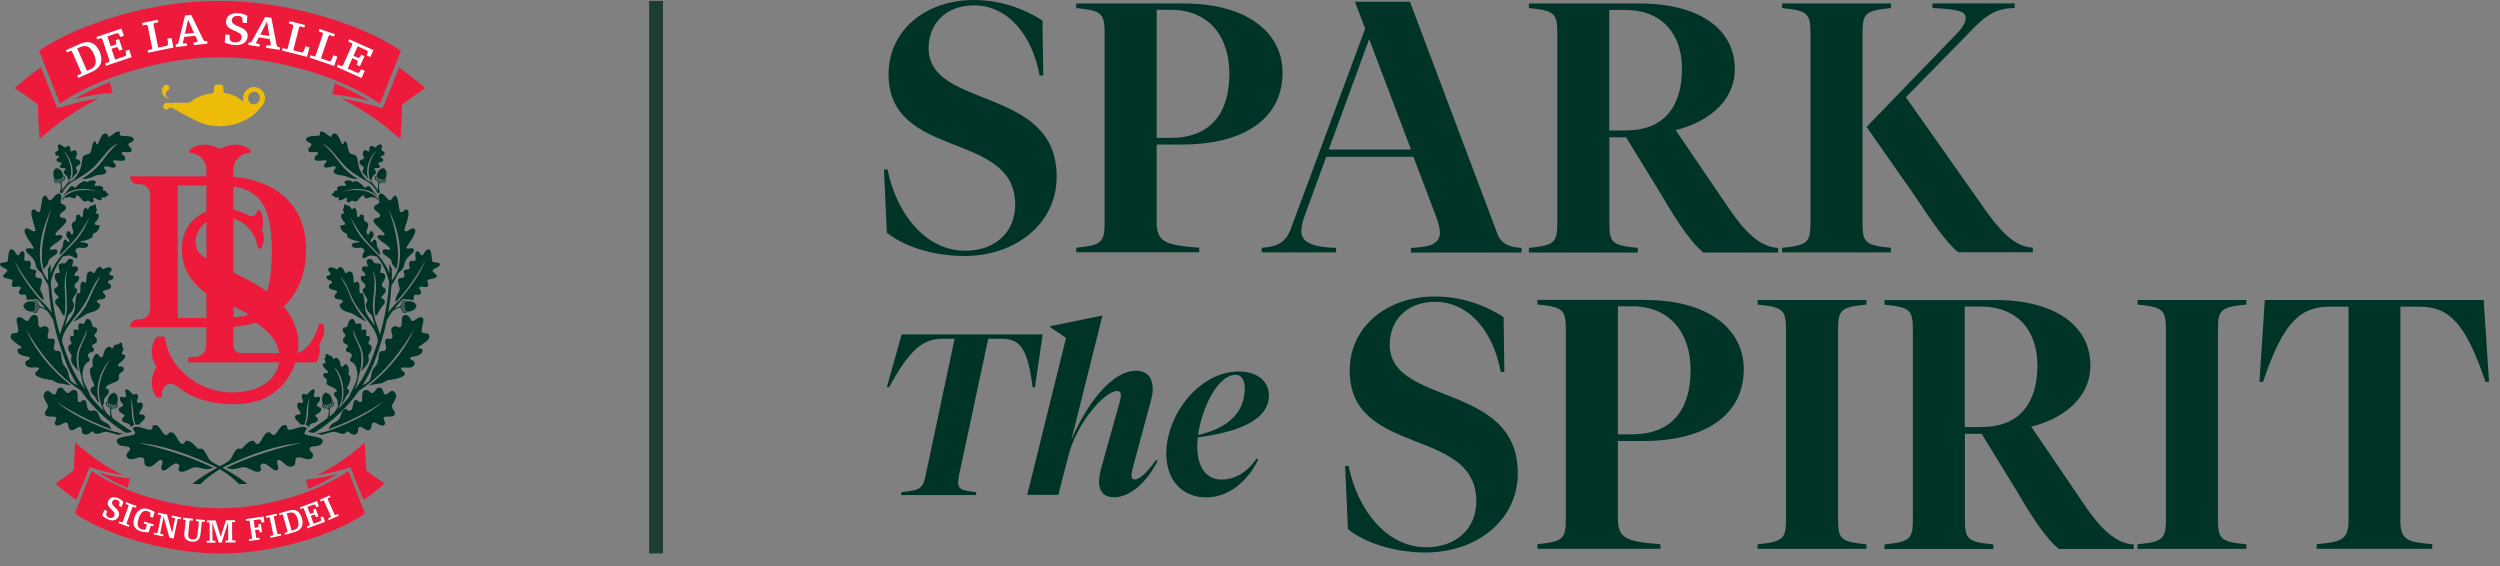 <?xml version="1.0" encoding="UTF-8"?>
<svg width="181" height="41" viewBox="0 0 181 41" fill="none" xmlns="http://www.w3.org/2000/svg">
<rect x="0" y="0" width="181" height="41" fill="#808080" stroke="none"/>
<path d="M9.233 35.321C9.304 35.052 9.34 34.917 9.411 34.648C8.651 34.565 7.887 34.422 7.133 34.216C7.79 34.633 8.494 35.005 9.233 35.321ZM15.923 36.795C12.89 36.817 8.953 35.728 6.633 34.096C6.232 35.125 5.827 36.15 5.417 37.175C8.069 38.954 12.551 40.095 15.975 40.066C19.399 40.097 23.779 38.96 26.433 37.182C26.023 36.157 25.618 35.131 25.217 34.103C22.894 35.733 18.956 36.819 15.923 36.795ZM6.484 33.827C7.284 34.084 8.084 34.275 8.898 34.408C7.616 33.767 6.489 32.986 5.5 32.076C5.488 32.066 5.476 32.062 5.465 32.065C5.454 32.069 5.447 32.078 5.446 32.092C5.395 32.74 5.362 33.393 5.348 34.05C4.929 34.367 4.498 34.675 4.054 34.972C4.045 34.98 4.041 34.993 4.045 35.009C4.047 35.025 4.056 35.04 4.069 35.051C4.523 35.453 5.01 35.836 5.527 36.195C5.849 35.406 6.168 34.617 6.485 33.827L6.484 33.827ZM26.503 34.058C26.488 33.401 26.457 32.748 26.406 32.099C26.404 32.085 26.397 32.075 26.386 32.072C26.375 32.069 26.363 32.072 26.351 32.083C25.361 32.992 24.233 33.772 22.948 34.412C23.764 34.28 24.564 34.09 25.364 33.834C25.681 34.625 25.999 35.414 26.321 36.203C26.839 35.845 27.327 35.462 27.781 35.06C27.794 35.048 27.803 35.034 27.805 35.017C27.808 35.001 27.805 34.988 27.796 34.98C27.352 34.683 26.921 34.375 26.501 34.058H26.503ZM22.16 34.717C22.228 34.987 22.262 35.122 22.331 35.392C23.073 35.084 23.782 34.721 24.443 34.311C23.686 34.509 22.921 34.644 22.16 34.718V34.717ZM15.929 4.147C19.711 4.119 24.62 5.477 27.512 7.511C28.013 6.229 28.518 4.951 29.029 3.673C25.723 1.454 20.134 0.031 15.865 0.067C11.596 0.028 6.134 1.446 2.825 3.663C3.336 4.941 3.841 6.22 4.341 7.502C7.237 5.47 12.147 4.115 15.93 4.146L15.929 4.147ZM26.73 7.32C25.91 6.799 25.179 6.43 24.257 6.036C24.168 6.372 24.137 6.488 24.048 6.824C24.996 6.927 25.789 7.063 26.729 7.32H26.73ZM4.155 7.838C3.76 6.853 3.362 5.868 2.961 4.885C2.315 5.331 1.707 5.808 1.14 6.31C1.124 6.324 1.113 6.342 1.11 6.363C1.107 6.383 1.11 6.399 1.122 6.408C1.675 6.779 2.214 7.163 2.736 7.558C2.754 8.378 2.794 9.191 2.857 10.001C2.859 10.019 2.868 10.03 2.882 10.034C2.895 10.038 2.91 10.034 2.924 10.02C4.159 8.887 5.566 7.915 7.167 7.117C6.15 7.281 5.153 7.518 4.154 7.838L4.155 7.838ZM8.152 6.737C8.068 6.401 8.036 6.276 7.95 5.939C7.025 6.323 6.253 6.658 5.428 7.169C6.37 6.922 7.378 6.747 8.152 6.737ZM30.711 6.32C30.144 5.817 29.537 5.341 28.892 4.894C28.491 5.877 28.092 6.862 27.698 7.848C26.701 7.528 25.703 7.29 24.688 7.124C26.287 7.924 27.692 8.897 28.925 10.031C28.939 10.044 28.954 10.05 28.968 10.045C28.982 10.042 28.991 10.03 28.993 10.012C29.056 9.203 29.098 8.389 29.115 7.57C29.637 7.175 30.175 6.79 30.728 6.42C30.739 6.409 30.744 6.394 30.74 6.373C30.737 6.353 30.726 6.335 30.71 6.32H30.711Z" fill="#ED1A3C"/>
<path d="M23.389 23.417H23.121C23.121 23.417 22.61 25.289 21.549 25.541C21.611 25.177 21.623 24.858 21.605 24.633C21.552 23.95 21.261 23.217 20.89 22.655C20.783 22.495 20.665 22.341 20.539 22.194C21.588 21.21 22.162 19.784 22.162 18.046C22.162 14.896 20.042 13.077 16.901 12.803V12.285C16.901 11.636 17.416 11.096 18.065 11.081C18.085 11.081 18.106 11.081 18.126 11.081V10.828C18.126 10.828 17.221 10.112 16.124 10.705C15.998 10.773 15.847 10.773 15.721 10.705C14.623 10.111 13.719 10.828 13.719 10.828V11.081C13.74 11.081 13.761 11.081 13.78 11.081C14.429 11.096 14.944 11.636 14.944 12.285V12.767H9.419C9.419 13.082 9.674 13.337 9.989 13.337H10.126C10.538 13.337 10.873 13.672 10.873 14.085V22.373C10.873 22.786 10.538 23.121 10.126 23.121H9.989C9.674 23.121 9.419 23.376 9.419 23.691H14.944V24.724C14.944 25.594 14.654 25.85 13.868 25.85H13.635V26.24H20.212C20.088 26.977 19.408 28.412 16.764 28.412C14.733 28.412 12.302 27.007 11.932 24.375H11.344C11.344 24.375 10.538 25.393 11.344 26.579C10.538 27.765 11.344 28.784 11.344 28.784H11.697C11.697 27.994 12.14 27.41 13.002 28.103C13.876 28.807 15.149 29.205 16.616 29.263C19.64 29.383 20.911 27.686 21.378 26.239H22.886C22.886 26.239 23.281 25.721 23.117 24.908C23.117 24.908 23.684 24.248 23.389 23.418V23.417ZM14.944 18.734C14.635 18.542 14.262 18.245 14.181 17.766C14.071 17.106 14.401 16.454 14.944 16.066V18.734ZM16.901 22.186C17.134 22.31 17.781 22.618 18.008 22.742C17.752 22.919 17.153 22.965 16.901 22.954V22.186ZM19.678 18.162C19.678 19.419 19.571 20.379 19.318 21.101C18.55 20.553 17.686 20.115 16.901 19.735V15.824C18.023 16.161 18.572 17.153 18.675 17.989H18.916C18.916 17.989 19.297 17.23 18.956 16.654C19.227 15.793 18.822 15.219 18.822 15.219H18.606C18.606 15.515 18.359 15.778 17.958 15.582C17.615 15.415 17.304 15.265 16.901 15.176V13.5C18.755 13.77 19.678 14.931 19.678 18.16V18.162ZM12.872 23.02V13.435H14.944V15.318C13.944 15.713 13.165 16.637 13.165 18.02C13.165 19.527 13.923 20.501 14.944 21.26V23.02H12.872ZM16.901 24.938V23.663C17.482 23.617 18.023 23.513 18.518 23.355C19.389 23.93 20.056 24.599 20.205 25.569H17.584C17.089 25.569 16.902 25.398 16.902 24.938H16.901Z" fill="#ED1A3C"/>
<path d="M19.174 6.961C19.119 6.63 18.853 6.366 18.523 6.313C18.025 6.232 17.595 6.614 17.595 7.097C17.595 7.165 17.604 7.231 17.62 7.294C17.628 7.325 17.592 7.348 17.568 7.326C17.102 6.915 16.615 6.777 16.275 6.735C16.223 6.729 16.185 6.682 16.187 6.63C16.192 6.503 16.181 6.378 16.153 6.254C16.138 6.188 16.081 6.14 16.014 6.134C15.9 6.124 15.782 6.124 15.661 6.134C15.59 6.14 15.531 6.191 15.517 6.26C15.492 6.386 15.482 6.516 15.484 6.649C15.484 6.702 15.443 6.745 15.391 6.751C14.456 6.85 13.943 7.25 13.789 7.391C13.754 7.422 13.708 7.44 13.661 7.44L12.074 7.448C11.954 7.448 11.851 7.532 11.825 7.649V7.651C11.806 7.736 11.833 7.824 11.896 7.885C11.973 7.961 12.099 7.957 12.176 7.88L12.209 7.846C12.267 7.788 12.355 7.772 12.43 7.806C13.261 8.216 14.363 8.971 15.289 9.091C15.361 9.1 15.633 9.142 15.914 9.142C16.343 9.142 18.069 9.035 19.075 7.515C19.18 7.331 19.204 7.151 19.174 6.96V6.961ZM18.789 7.22C18.715 7.462 18.476 7.603 18.255 7.535C18.034 7.467 17.916 7.215 17.99 6.974C18.065 6.732 18.303 6.591 18.524 6.659C18.745 6.726 18.863 6.978 18.789 7.219V7.22ZM12.287 7.184C12.287 7.184 12.292 7.181 12.289 7.179C12.217 7.142 11.997 7.01 11.997 6.799C11.997 6.587 12.179 6.595 12.246 6.444C12.333 6.244 12.086 6.045 11.912 6.175C11.78 6.271 11.71 6.47 11.735 6.66C11.785 7.036 12.184 7.159 12.288 7.185L12.287 7.184Z" fill="#ECBC09"/>
<path d="M21.773 30.749C21.865 30.736 21.946 30.73 22.042 30.742C22.131 30.513 22.191 30.205 22.207 29.823C22.224 29.394 22.287 29.126 22.421 28.792C22.421 28.792 22.306 29.33 22.306 29.768C22.306 30.205 22.22 30.519 22.129 30.757C22.228 30.782 22.299 30.857 22.338 30.948C22.345 30.936 22.351 30.923 22.357 30.908C22.469 30.62 22.718 30.627 22.718 30.627C22.718 30.627 22.956 30.584 23.011 30.416C23.066 30.247 22.864 30.223 22.842 30.107C22.809 29.936 23.155 29.976 23.244 29.705C23.332 29.434 22.904 29.515 22.937 29.303C22.953 29.203 23.229 29.049 23.168 28.827C23.109 28.611 22.917 28.827 22.767 28.732C22.617 28.637 22.895 28.341 22.744 28.211C22.592 28.081 22.335 28.513 22.209 28.562C22.082 28.611 22.04 28.445 21.916 28.554C21.74 28.712 21.985 28.936 21.923 29.12C21.862 29.304 21.628 28.98 21.529 29.263C21.429 29.547 21.845 29.858 21.756 29.966C21.658 30.086 21.343 29.941 21.358 30.202C21.371 30.419 21.719 30.618 21.773 30.75V30.749ZM23.882 29.292C23.851 29.305 23.82 29.315 23.788 29.324C23.806 29.367 23.835 29.401 23.869 29.426C23.884 29.385 23.889 29.339 23.882 29.292ZM9.641 28.561C9.514 28.512 9.258 28.08 9.106 28.21C8.955 28.34 9.232 28.636 9.083 28.731C8.933 28.826 8.741 28.611 8.682 28.826C8.621 29.049 8.897 29.202 8.913 29.303C8.947 29.513 8.519 29.434 8.606 29.704C8.695 29.975 9.04 29.935 9.008 30.106C8.986 30.222 8.784 30.246 8.839 30.415C8.894 30.584 9.132 30.626 9.132 30.626C9.132 30.626 9.381 30.62 9.493 30.907C9.498 30.922 9.506 30.935 9.512 30.948C9.55 30.856 9.621 30.78 9.721 30.756C9.631 30.518 9.544 30.223 9.544 29.767C9.544 29.31 9.429 28.791 9.429 28.791C9.563 29.125 9.626 29.393 9.643 29.822C9.659 30.205 9.72 30.512 9.808 30.741C9.904 30.73 9.986 30.736 10.078 30.748C10.131 30.616 10.479 30.418 10.492 30.2C10.507 29.939 10.192 30.084 10.094 29.965C10.005 29.856 10.421 29.545 10.322 29.262C10.222 28.978 9.988 29.303 9.927 29.119C9.866 28.934 10.111 28.71 9.934 28.552C9.811 28.443 9.768 28.61 9.641 28.56V28.561ZM23.852 29.462C23.816 29.436 23.787 29.403 23.765 29.364C23.763 29.408 23.75 29.452 23.727 29.49C23.749 29.506 23.774 29.518 23.8 29.528C23.821 29.508 23.838 29.486 23.852 29.462H23.852ZM7.455 14.288C7.499 14.294 7.544 14.312 7.586 14.3C7.647 14.282 7.676 14.21 7.733 14.183C7.782 14.161 7.86 14.157 7.858 14.104C7.858 14.086 7.855 14.064 7.845 14.05C7.801 13.991 7.762 14.003 7.717 13.944C7.682 13.897 7.694 13.831 7.571 13.799C7.544 13.792 7.509 13.794 7.482 13.793C7.454 13.793 7.423 13.769 7.431 13.742C7.436 13.729 7.448 13.721 7.457 13.711C7.491 13.675 7.488 13.614 7.46 13.572C7.431 13.531 7.384 13.506 7.337 13.489C7.23 13.45 7.112 13.443 7.002 13.471C6.963 13.48 6.896 13.481 6.859 13.427C6.793 13.331 6.984 13.25 6.932 13.145C6.919 13.119 6.89 13.104 6.863 13.093C6.712 13.034 6.534 13.049 6.398 13.135C6.359 13.159 6.317 13.189 6.273 13.176C6.243 13.168 6.222 13.141 6.196 13.126C6.135 13.09 6.058 13.116 5.995 13.148C5.822 13.235 5.667 13.358 5.542 13.506C5.492 13.565 5.411 13.618 5.357 13.534C5.324 13.483 5.211 13.456 5.159 13.485C4.968 13.592 4.902 13.827 4.739 13.973C4.701 14.008 4.564 14.155 4.606 14.187C5.13 13.591 6.384 13.548 7.182 13.926C6.752 13.722 5.853 13.716 5.406 13.841C5.088 13.93 4.81 14.083 4.521 14.369C4.488 14.471 4.507 14.527 4.505 14.539C4.529 14.452 4.611 14.349 4.679 14.292C4.703 14.322 4.725 14.325 4.792 14.312C4.859 14.3 4.922 14.267 4.989 14.264C5.058 14.262 5.124 14.29 5.188 14.317C5.251 14.343 5.32 14.368 5.388 14.358C5.456 14.348 5.521 14.288 5.513 14.221C5.511 14.198 5.501 14.175 5.512 14.155C5.528 14.128 5.568 14.134 5.597 14.146C5.78 14.225 5.882 14.417 6.032 14.547C6.06 14.572 6.094 14.596 6.132 14.598C6.186 14.6 6.233 14.557 6.286 14.543C6.36 14.522 6.404 14.523 6.469 14.565C6.534 14.607 6.577 14.657 6.655 14.658C6.75 14.66 6.84 14.527 6.746 14.434C6.733 14.42 6.719 14.376 6.751 14.348C6.802 14.301 6.852 14.312 6.907 14.355C6.997 14.425 7.104 14.474 7.216 14.498C7.272 14.511 7.352 14.502 7.361 14.446C7.367 14.41 7.338 14.373 7.347 14.337C7.357 14.294 7.413 14.282 7.456 14.288H7.455ZM4.286 11.333C4.312 11.427 4.079 11.428 4.099 11.6C4.118 11.773 4.434 11.737 4.453 11.8C4.492 11.924 4.323 11.921 4.342 12.079C4.361 12.237 4.742 12.119 4.746 12.226C4.751 12.331 4.574 12.345 4.622 12.494C4.67 12.642 4.814 12.695 4.847 12.743C4.89 12.805 4.896 12.858 4.904 12.915C4.913 12.971 4.97 13.018 5 13.03C4.916 13.243 4.803 13.372 4.763 13.417C4.588 13.597 4.501 13.757 4.483 13.786C4.479 13.793 4.475 13.8 4.47 13.807C4.495 13.561 4.463 13.355 4.463 13.355C4.462 13.33 4.454 13.297 4.451 13.268C4.447 13.24 4.449 13.218 4.478 13.197C4.496 13.185 4.515 13.172 4.546 13.151C4.511 13.149 4.481 13.143 4.452 13.132C4.437 13.164 4.415 13.197 4.391 13.226C4.354 13.217 4.318 13.204 4.286 13.188C4.27 13.215 4.249 13.239 4.223 13.262C4.252 13.26 4.275 13.256 4.294 13.254C4.31 13.252 4.326 13.254 4.339 13.258C4.465 13.355 4.395 13.712 4.337 13.932C4.395 13.942 4.448 13.967 4.487 14.009C4.581 13.818 4.698 13.639 4.841 13.482C4.942 13.371 5.054 13.272 5.178 13.19C5.236 13.152 5.296 13.117 5.357 13.085C5.357 13.085 6.452 12.525 7.056 11.821C7.661 11.117 7.963 10.621 8.546 10.379C8.546 10.379 8.192 10.583 7.234 11.88C7.234 11.88 6.799 12.447 5.93 12.955C6.336 12.996 6.776 12.789 6.91 12.714C7.054 12.632 7.591 12.712 7.675 12.472C7.759 12.232 7.492 12.3 7.545 12.096C7.598 11.893 8.281 12.301 8.364 12.061C8.448 11.821 8.16 11.815 8.199 11.652C8.237 11.489 8.967 11.795 9.054 11.539C9.142 11.283 8.793 11.197 8.804 11.09C8.827 10.867 9.465 11.174 9.523 10.893C9.564 10.694 9.294 10.624 9.293 10.468C9.291 10.312 9.774 10.272 9.673 10.044C9.564 9.794 8.879 9.865 8.762 9.823C8.533 9.74 8.833 9.531 8.558 9.522C8.341 9.515 7.992 9.932 7.863 9.901C7.735 9.869 7.915 9.71 7.646 9.672C7.289 9.621 7.164 10.467 7.023 10.444C6.882 10.42 7.05 10.201 6.833 10.247C6.615 10.294 6.709 11.035 6.436 11.137C6.382 11.157 6.307 11.163 6.116 11.238C5.924 11.313 5.966 11.82 5.806 12.247C5.68 12.583 5.422 12.947 5.294 13.034C5.155 13.101 5.037 13.179 4.937 13.258C5.119 12.914 5.166 12.631 5.148 12.327C5.126 11.921 4.911 11.219 4.577 10.942C4.99 11.134 5.481 12.315 5.159 12.961C5.196 12.986 5.22 12.936 5.238 12.895C5.312 12.725 5.566 12.59 5.601 12.408C5.61 12.358 5.527 12.304 5.5 12.183C5.464 12.022 5.789 11.96 5.81 11.796C5.848 11.494 5.514 11.592 5.481 11.445C5.472 11.407 5.654 11.121 5.515 10.939C5.376 10.757 5.214 11.019 5.125 10.963C5.034 10.908 5.179 10.759 5.041 10.616C4.902 10.472 4.774 10.674 4.684 10.671C4.594 10.669 4.384 10.357 4.225 10.486C4.118 10.574 4.259 10.765 4.22 10.855C4.182 10.946 4.005 10.978 3.995 11.083C3.971 11.334 4.256 11.241 4.282 11.334L4.286 11.333ZM23.349 29.254C23.349 29.254 23.346 29.247 23.344 29.244C23.301 29.305 23.31 29.406 23.344 29.47C23.377 29.436 23.4 29.393 23.411 29.342C23.412 29.332 23.414 29.324 23.415 29.315C23.388 29.302 23.364 29.28 23.349 29.254ZM23.569 29.351C23.546 29.35 23.523 29.347 23.501 29.343C23.49 29.341 23.48 29.338 23.469 29.336C23.469 29.339 23.469 29.343 23.469 29.346C23.473 29.398 23.491 29.443 23.52 29.481C23.548 29.444 23.565 29.4 23.569 29.351V29.351ZM23.52 29.539C23.507 29.553 23.492 29.565 23.475 29.576C23.509 29.589 23.57 29.597 23.603 29.596C23.571 29.581 23.543 29.561 23.519 29.539H23.52ZM23.727 29.338C23.696 29.344 23.663 29.348 23.63 29.35C23.642 29.396 23.665 29.434 23.697 29.465C23.717 29.428 23.728 29.384 23.727 29.338ZM23.674 29.499C23.642 29.468 23.617 29.431 23.602 29.39C23.593 29.433 23.574 29.474 23.546 29.51C23.566 29.529 23.589 29.545 23.614 29.558C23.638 29.541 23.658 29.521 23.674 29.5V29.499ZM4.087 13.197C4.058 13.167 4.035 13.131 4.022 13.091C4.013 13.132 3.994 13.168 3.968 13.201C3.987 13.22 4.01 13.235 4.035 13.245C4.055 13.231 4.073 13.215 4.087 13.197ZM4.433 13.081C4.444 13.041 4.444 12.997 4.432 12.954C4.404 12.969 4.375 12.982 4.347 12.993C4.368 13.031 4.397 13.06 4.433 13.081ZM4.542 13.114C4.557 13.091 4.568 13.067 4.575 13.042C4.535 13.026 4.501 13.003 4.473 12.972C4.48 13.013 4.478 13.055 4.466 13.097C4.49 13.107 4.516 13.113 4.542 13.114ZM4.606 12.839C4.638 12.875 4.677 12.898 4.72 12.909C4.718 12.84 4.677 12.754 4.612 12.726C4.612 12.729 4.612 12.733 4.612 12.737C4.614 12.766 4.604 12.795 4.588 12.819C4.594 12.826 4.599 12.833 4.605 12.839H4.606ZM23.494 29.51C23.465 29.475 23.446 29.434 23.436 29.392C23.422 29.433 23.399 29.47 23.367 29.501C23.386 29.523 23.408 29.541 23.434 29.556C23.456 29.543 23.477 29.528 23.494 29.511V29.51ZM4.664 13.06C4.645 13.06 4.627 13.056 4.61 13.052C4.601 13.082 4.588 13.111 4.57 13.14C4.597 13.124 4.642 13.088 4.664 13.06ZM4.688 13.023C4.701 12.999 4.711 12.972 4.715 12.946C4.675 12.936 4.638 12.917 4.606 12.892C4.619 12.931 4.623 12.974 4.617 13.016C4.639 13.021 4.663 13.024 4.687 13.023H4.688ZM4.142 13.039C4.12 13.041 4.099 13.04 4.077 13.039C4.068 13.039 4.058 13.037 4.046 13.036C4.046 13.039 4.047 13.042 4.048 13.045C4.057 13.093 4.078 13.134 4.109 13.167C4.131 13.13 4.143 13.087 4.142 13.04V13.039ZM3.926 12.97C3.926 12.97 3.922 12.964 3.92 12.96C3.886 13.023 3.904 13.117 3.943 13.173C3.971 13.137 3.989 13.096 3.993 13.046C3.993 13.037 3.994 13.029 3.994 13.02C3.968 13.011 3.943 12.994 3.926 12.969V12.97ZM4.305 13.155C4.327 13.168 4.352 13.178 4.378 13.184C4.395 13.163 4.409 13.14 4.42 13.116C4.383 13.096 4.352 13.067 4.328 13.033C4.33 13.075 4.322 13.116 4.304 13.155H4.305ZM4.2 13.267C4.168 13.256 4.14 13.24 4.116 13.221C4.105 13.235 4.092 13.248 4.077 13.261C4.111 13.27 4.169 13.271 4.201 13.268L4.2 13.267ZM4.257 13.168C4.223 13.143 4.196 13.11 4.178 13.073C4.174 13.114 4.16 13.155 4.138 13.191C4.159 13.207 4.182 13.22 4.207 13.23C4.226 13.212 4.243 13.191 4.257 13.169V13.168ZM4.29 13.012C4.261 13.02 4.231 13.028 4.201 13.032C4.216 13.074 4.242 13.108 4.274 13.134C4.29 13.096 4.296 13.055 4.29 13.011V13.012ZM27.924 12.96C27.924 12.96 27.92 12.966 27.918 12.97C27.902 12.994 27.877 13.011 27.851 13.021C27.851 13.03 27.851 13.038 27.852 13.047C27.856 13.096 27.874 13.138 27.902 13.174C27.941 13.118 27.959 13.023 27.924 12.961V12.96ZM27.54 13.155C27.522 13.116 27.514 13.075 27.516 13.033C27.493 13.067 27.462 13.096 27.424 13.116C27.435 13.14 27.449 13.162 27.466 13.184C27.493 13.178 27.517 13.168 27.539 13.155H27.54ZM27.125 12.908C27.167 12.897 27.207 12.875 27.239 12.838C27.245 12.831 27.25 12.825 27.256 12.818C27.24 12.794 27.23 12.765 27.232 12.736C27.232 12.732 27.232 12.728 27.232 12.725C27.167 12.753 27.126 12.84 27.124 12.908H27.125ZM27.413 12.954C27.401 12.998 27.401 13.041 27.412 13.081C27.447 13.06 27.477 13.031 27.498 12.993C27.47 12.982 27.441 12.969 27.413 12.954ZM27.877 13.201C27.851 13.168 27.832 13.132 27.823 13.091C27.81 13.131 27.787 13.167 27.757 13.197C27.772 13.215 27.79 13.231 27.81 13.245C27.834 13.234 27.858 13.219 27.877 13.201ZM27.227 13.016C27.221 12.973 27.224 12.931 27.237 12.892C27.206 12.917 27.169 12.936 27.128 12.946C27.133 12.973 27.143 12.999 27.155 13.023C27.179 13.023 27.203 13.021 27.226 13.016H27.227ZM27.768 13.26C27.753 13.248 27.74 13.235 27.729 13.221C27.705 13.239 27.677 13.255 27.645 13.266C27.677 13.27 27.734 13.268 27.769 13.259L27.768 13.26ZM27.707 13.191C27.684 13.155 27.671 13.114 27.667 13.072C27.648 13.109 27.621 13.143 27.588 13.168C27.602 13.19 27.619 13.21 27.638 13.228C27.663 13.219 27.686 13.206 27.707 13.19V13.191ZM27.823 12.193C27.824 12.139 27.796 12.13 27.766 12.173C27.755 12.189 27.751 12.191 27.732 12.19C27.689 12.186 27.643 12.194 27.599 12.214C27.488 12.265 27.409 12.365 27.352 12.471C27.303 12.56 27.264 12.663 27.261 12.737C27.256 12.814 27.366 12.913 27.521 12.97C27.526 12.971 27.531 12.973 27.536 12.975C27.541 12.976 27.546 12.978 27.55 12.98C27.708 13.03 27.852 13.018 27.895 12.953C27.936 12.893 27.965 12.786 27.979 12.685C27.995 12.566 27.991 12.437 27.932 12.328C27.908 12.285 27.877 12.25 27.84 12.226C27.824 12.216 27.823 12.212 27.823 12.192V12.193ZM27.796 13.044C27.796 13.044 27.797 13.038 27.798 13.035C27.787 13.037 27.777 13.037 27.767 13.038C27.745 13.04 27.723 13.04 27.702 13.038C27.701 13.085 27.713 13.128 27.735 13.165C27.766 13.132 27.787 13.092 27.796 13.043V13.044ZM27.555 13.012C27.549 13.055 27.555 13.097 27.571 13.135C27.603 13.109 27.629 13.075 27.644 13.033C27.614 13.028 27.583 13.021 27.555 13.012V13.012ZM22.548 10.467C22.547 10.623 22.278 10.693 22.319 10.892C22.376 11.173 23.014 10.867 23.037 11.089C23.048 11.196 22.7 11.282 22.787 11.538C22.875 11.794 23.604 11.488 23.643 11.651C23.681 11.814 23.394 11.82 23.477 12.06C23.561 12.3 24.243 11.892 24.296 12.095C24.349 12.298 24.083 12.231 24.167 12.471C24.251 12.711 24.879 12.676 25.024 12.757C25.158 12.832 25.588 12.976 25.906 12.957C25.038 12.449 24.63 11.83 24.63 11.83C23.673 10.533 23.298 10.378 23.298 10.378C23.879 10.619 24.182 11.116 24.787 11.82C25.391 12.524 26.487 13.084 26.487 13.084C26.548 13.114 26.608 13.149 26.665 13.188C26.789 13.27 26.901 13.37 27.002 13.48C27.145 13.637 27.262 13.816 27.357 14.008C27.395 13.966 27.448 13.94 27.506 13.931C27.448 13.71 27.378 13.353 27.504 13.257C27.518 13.251 27.533 13.251 27.549 13.252C27.568 13.254 27.591 13.258 27.62 13.26C27.595 13.238 27.573 13.213 27.557 13.186C27.525 13.203 27.489 13.216 27.453 13.224C27.429 13.195 27.407 13.162 27.391 13.13C27.363 13.141 27.331 13.148 27.298 13.149C27.328 13.17 27.347 13.183 27.365 13.196C27.395 13.216 27.396 13.239 27.393 13.267C27.389 13.295 27.382 13.328 27.381 13.353C27.381 13.353 27.347 13.559 27.373 13.806C27.369 13.799 27.364 13.791 27.36 13.784C27.342 13.755 27.256 13.596 27.08 13.416C27.041 13.37 26.927 13.241 26.843 13.028C26.875 13.017 26.93 12.97 26.939 12.913C26.947 12.856 26.953 12.803 26.996 12.741C27.029 12.693 27.173 12.64 27.221 12.492C27.269 12.343 27.092 12.329 27.097 12.224C27.102 12.118 27.483 12.236 27.501 12.077C27.52 11.92 27.352 11.922 27.39 11.798C27.409 11.736 27.725 11.772 27.745 11.599C27.764 11.427 27.531 11.425 27.557 11.332C27.583 11.238 27.868 11.332 27.844 11.081C27.834 10.976 27.657 10.944 27.619 10.853C27.58 10.762 27.721 10.571 27.614 10.484C27.455 10.354 27.244 10.666 27.155 10.669C27.065 10.671 26.938 10.47 26.798 10.613C26.66 10.757 26.805 10.905 26.714 10.961C26.624 11.016 26.463 10.754 26.324 10.937C26.185 11.119 26.367 11.404 26.358 11.442C26.324 11.589 25.991 11.492 26.029 11.794C26.05 11.957 26.375 12.019 26.339 12.18C26.312 12.302 26.23 12.356 26.238 12.405C26.273 12.588 26.527 12.722 26.601 12.893C26.619 12.934 26.642 12.983 26.68 12.959C26.357 12.312 26.849 11.131 27.262 10.939C26.928 11.218 26.714 11.918 26.69 12.325C26.673 12.629 26.72 12.911 26.902 13.256C26.802 13.176 26.684 13.098 26.545 13.031C26.417 12.945 26.159 12.579 26.033 12.244C25.873 11.818 25.915 11.311 25.723 11.236C25.531 11.16 25.456 11.154 25.403 11.135C25.13 11.032 25.224 10.291 25.006 10.245C24.788 10.199 24.957 10.418 24.816 10.441C24.675 10.464 24.549 9.619 24.192 9.669C23.924 9.707 24.105 9.866 23.976 9.898C23.847 9.93 23.498 9.512 23.28 9.52C23.006 9.528 23.307 9.738 23.077 9.82C22.959 9.862 22.275 9.791 22.166 10.041C22.065 10.27 22.547 10.31 22.546 10.466L22.548 10.467ZM24.059 29.416C24.047 29.446 24.03 29.476 24.007 29.504C24.038 29.49 24.089 29.457 24.115 29.429C24.095 29.427 24.076 29.422 24.059 29.416ZM4.555 12.862C4.548 12.87 4.54 12.876 4.533 12.883C4.516 12.898 4.499 12.912 4.481 12.923C4.507 12.962 4.542 12.989 4.582 13.005C4.588 12.96 4.581 12.914 4.559 12.87C4.558 12.868 4.557 12.864 4.555 12.862ZM24.035 29.363C24.046 29.316 24.044 29.267 24.026 29.219C24.025 29.215 24.023 29.213 24.022 29.209C24.014 29.217 24.005 29.224 23.996 29.23C23.978 29.244 23.958 29.256 23.937 29.267C23.961 29.309 23.996 29.342 24.035 29.363ZM24.097 29.071C24.097 29.071 24.097 29.079 24.097 29.083C24.095 29.114 24.081 29.143 24.062 29.167C24.067 29.175 24.072 29.183 24.077 29.19C24.107 29.232 24.146 29.261 24.19 29.276C24.195 29.204 24.161 29.108 24.097 29.071ZM24.182 29.315C24.14 29.3 24.104 29.277 24.074 29.246C24.084 29.289 24.083 29.334 24.072 29.378C24.095 29.386 24.12 29.391 24.145 29.392C24.163 29.369 24.174 29.342 24.183 29.315H24.182ZM27.363 12.923C27.346 12.911 27.328 12.898 27.311 12.883C27.304 12.876 27.297 12.87 27.289 12.862C27.287 12.864 27.286 12.868 27.285 12.87C27.263 12.914 27.256 12.96 27.262 13.005C27.302 12.989 27.337 12.962 27.363 12.923ZM27.275 13.14C27.256 13.112 27.243 13.082 27.235 13.052C27.218 13.056 27.2 13.059 27.181 13.06C27.203 13.088 27.248 13.124 27.275 13.14ZM27.378 13.097C27.366 13.056 27.364 13.013 27.371 12.972C27.343 13.003 27.309 13.027 27.269 13.042C27.276 13.066 27.287 13.091 27.302 13.114C27.328 13.112 27.354 13.107 27.378 13.097ZM23.767 28.496C23.721 28.469 23.675 28.456 23.63 28.455C23.609 28.455 23.605 28.451 23.596 28.434C23.569 28.385 23.538 28.391 23.534 28.448C23.532 28.468 23.53 28.473 23.512 28.481C23.471 28.502 23.434 28.534 23.405 28.578C23.331 28.686 23.312 28.82 23.317 28.948C23.32 29.056 23.34 29.171 23.376 29.239C23.413 29.311 23.565 29.34 23.735 29.304C23.74 29.303 23.746 29.302 23.752 29.301C23.757 29.3 23.763 29.298 23.768 29.297C23.937 29.254 24.062 29.162 24.067 29.081C24.071 29.003 24.041 28.891 24 28.791C23.951 28.673 23.878 28.56 23.767 28.494V28.496ZM23.903 29.446C23.927 29.459 23.954 29.468 23.982 29.473C24 29.45 24.014 29.426 24.024 29.4C23.984 29.38 23.95 29.351 23.924 29.316C23.928 29.36 23.921 29.404 23.904 29.446H23.903ZM26.491 14.358C26.559 14.368 26.627 14.343 26.691 14.317C26.755 14.29 26.821 14.262 26.89 14.264C26.958 14.267 27.02 14.3 27.087 14.312C27.154 14.324 27.175 14.322 27.2 14.292C27.268 14.349 27.35 14.453 27.375 14.539C27.373 14.527 27.391 14.47 27.358 14.369C27.07 14.083 26.791 13.93 26.473 13.841C26.025 13.716 25.127 13.722 24.697 13.926C25.495 13.548 26.75 13.591 27.274 14.187C27.316 14.155 27.179 14.008 27.14 13.973C26.977 13.827 26.911 13.592 26.72 13.485C26.668 13.456 26.555 13.484 26.523 13.534C26.468 13.619 26.387 13.565 26.338 13.506C26.213 13.358 26.057 13.235 25.884 13.148C25.821 13.116 25.744 13.09 25.683 13.126C25.657 13.141 25.636 13.168 25.606 13.176C25.563 13.189 25.52 13.158 25.481 13.135C25.344 13.05 25.167 13.034 25.016 13.093C24.989 13.104 24.961 13.119 24.947 13.145C24.896 13.25 25.087 13.332 25.021 13.427C24.984 13.481 24.916 13.48 24.877 13.471C24.767 13.443 24.649 13.45 24.542 13.489C24.495 13.506 24.448 13.531 24.419 13.572C24.391 13.614 24.387 13.675 24.422 13.711C24.431 13.721 24.443 13.729 24.448 13.742C24.456 13.769 24.425 13.793 24.397 13.793C24.369 13.793 24.335 13.792 24.308 13.799C24.185 13.831 24.197 13.896 24.162 13.944C24.118 14.002 24.079 13.99 24.034 14.05C24.024 14.063 24.021 14.086 24.021 14.104C24.02 14.157 24.098 14.161 24.146 14.183C24.204 14.21 24.232 14.282 24.293 14.3C24.335 14.312 24.38 14.294 24.424 14.288C24.467 14.281 24.523 14.294 24.533 14.337C24.542 14.373 24.513 14.409 24.519 14.446C24.528 14.502 24.608 14.511 24.664 14.498C24.776 14.473 24.883 14.425 24.974 14.355C25.028 14.313 25.079 14.301 25.129 14.348C25.161 14.376 25.147 14.42 25.134 14.434C25.04 14.527 25.13 14.66 25.225 14.658C25.302 14.658 25.345 14.607 25.411 14.565C25.476 14.523 25.52 14.522 25.594 14.543C25.647 14.557 25.693 14.6 25.748 14.598C25.786 14.596 25.82 14.572 25.848 14.547C25.998 14.417 26.1 14.225 26.283 14.146C26.311 14.134 26.351 14.128 26.368 14.155C26.379 14.174 26.369 14.198 26.367 14.221C26.359 14.289 26.424 14.348 26.492 14.358H26.491ZM8.946 31.401C8.946 31.401 8.951 31.4 8.953 31.398C8.731 31.364 8.469 31.31 8.168 31.226C8.168 31.226 5.594 30.398 4.097 29.09C4.097 29.09 5.88 30.312 8.078 31.085C8.026 31.014 7.973 30.929 7.924 30.829C7.824 30.622 7.474 30.562 7.312 30.37C7.151 30.179 7.129 29.795 6.89 29.726C6.651 29.656 6.754 29.809 6.486 29.723C6.218 29.637 6.353 29.009 6.118 28.969C5.882 28.928 5.916 29.167 5.706 29.1C5.496 29.032 5.774 28.438 5.472 28.267C5.171 28.097 5.049 28.538 4.835 28.436C4.621 28.334 4.654 28.04 4.341 28.072C4.028 28.104 4.16 28.546 3.939 28.561C3.719 28.576 3.562 28.128 3.3 28.371C2.937 28.709 3.408 29.135 3.467 29.377C3.525 29.619 3.152 29.76 3.275 30.023C3.397 30.286 3.974 30.055 4.055 30.235C4.135 30.416 3.812 30.635 4.043 30.782C4.274 30.928 4.679 30.495 4.846 30.601C5.012 30.706 4.881 31.038 5.119 31.138C5.357 31.237 5.668 30.805 5.837 30.919C6.006 31.034 5.813 31.333 6.094 31.444C6.374 31.556 6.603 31.225 6.699 31.237C6.795 31.249 6.774 31.31 6.873 31.385C6.972 31.46 7.24 31.372 7.531 31.277C7.714 31.217 8.014 31.333 8.207 31.384C8.327 31.421 8.447 31.456 8.565 31.488C8.599 31.475 8.665 31.436 8.948 31.401L8.946 31.401ZM28.544 28.371C28.282 28.128 28.125 28.576 27.905 28.561C27.685 28.546 27.817 28.104 27.503 28.072C27.191 28.04 27.223 28.334 27.009 28.436C26.795 28.538 26.673 28.097 26.372 28.267C26.07 28.438 26.347 29.031 26.138 29.1C25.928 29.167 25.962 28.928 25.726 28.969C25.491 29.009 25.626 29.637 25.358 29.723C25.09 29.809 25.212 29.545 24.974 29.614C24.735 29.684 24.693 30.179 24.532 30.37C24.371 30.562 24.02 30.622 23.92 30.829C23.871 30.929 23.818 31.014 23.766 31.085C25.964 30.313 27.747 29.09 27.747 29.09C26.25 30.398 23.676 31.226 23.676 31.226C23.375 31.31 23.113 31.363 22.891 31.398C22.893 31.399 22.896 31.4 22.898 31.401C23.18 31.437 23.247 31.476 23.28 31.489C23.399 31.456 23.519 31.421 23.639 31.384C23.832 31.334 24.132 31.218 24.315 31.278C24.605 31.373 24.873 31.461 24.973 31.386C25.072 31.311 25.05 31.249 25.146 31.238C25.242 31.226 25.471 31.557 25.752 31.445C26.032 31.333 25.84 31.035 26.009 30.92C26.177 30.805 26.488 31.238 26.726 31.139C26.965 31.039 26.833 30.707 27 30.602C27.166 30.496 27.571 30.929 27.803 30.782C28.034 30.636 27.71 30.417 27.791 30.236C27.871 30.055 28.448 30.286 28.571 30.024C28.693 29.761 28.321 29.62 28.379 29.378C28.437 29.136 28.909 28.71 28.545 28.372L28.544 28.371ZM22.114 31.45C21.848 31.279 22.436 31.057 22.091 30.926C21.746 30.795 21.13 31.196 20.897 31.102C20.664 31.008 20.94 30.789 20.605 30.773C20.254 30.756 20.09 31.432 19.842 31.486C19.595 31.54 19.657 31.192 19.349 31.318C19.041 31.443 18.912 32.093 18.655 32.141C18.397 32.188 18.513 31.787 18.154 31.939C17.796 32.092 17.634 32.385 17.535 32.462C17.435 32.539 17.402 32.462 17.243 32.484C17.085 32.504 16.915 32.832 16.729 33.186C16.611 33.41 16.232 33.577 16.008 33.707C15.977 33.723 15.945 33.739 15.914 33.755C15.883 33.739 15.853 33.723 15.821 33.707C15.597 33.577 15.218 33.41 15.101 33.186C14.915 32.832 14.745 32.505 14.586 32.484C14.428 32.463 14.394 32.539 14.295 32.462C14.196 32.385 14.034 32.092 13.675 31.939C13.316 31.787 13.433 32.188 13.175 32.141C12.917 32.093 12.789 31.443 12.48 31.318C12.172 31.193 12.234 31.541 11.987 31.486C11.74 31.432 11.575 30.756 11.224 30.773C10.889 30.789 11.165 31.008 10.932 31.102C10.699 31.196 10.084 30.795 9.738 30.926C9.393 31.057 9.982 31.28 9.715 31.45C9.449 31.621 8.308 31.571 8.477 32.006C8.646 32.441 9.191 32.205 9.383 32.42C9.574 32.635 8.957 32.811 9.219 33.127C9.481 33.443 10.022 33.02 10.31 33.122C10.597 33.224 10.265 33.661 10.694 33.779C11.124 33.898 11.436 33.187 11.689 33.316C11.944 33.445 11.506 33.858 11.76 34.036C12.015 34.215 12.532 33.412 12.856 33.578C13.18 33.744 12.743 33.972 13.026 34.127C13.309 34.281 13.783 33.861 14.101 33.83C14.42 33.8 14.703 33.987 15.072 33.965C15.212 33.956 15.329 33.886 15.441 33.867C12.722 32.571 9.994 32.073 9.994 32.073C12.533 32.23 15.648 33.818 15.648 33.818C15.673 33.832 15.697 33.845 15.721 33.859C14.79 34.373 14.004 34.945 13.932 35.025C13.975 35.044 14.469 35.033 14.508 35.059C14.559 35.002 14.989 34.528 15.914 33.972C16.837 34.528 17.268 35.002 17.319 35.059C17.358 35.033 17.852 35.043 17.895 35.025C17.823 34.945 17.038 34.373 16.106 33.859C16.13 33.845 16.154 33.832 16.179 33.818C16.179 33.818 19.295 32.23 21.833 32.073C21.833 32.073 19.105 32.571 16.386 33.867C16.498 33.886 16.614 33.956 16.755 33.965C17.123 33.987 17.407 33.799 17.726 33.83C18.044 33.86 18.518 34.281 18.801 34.127C19.084 33.973 18.647 33.744 18.971 33.578C19.294 33.412 19.812 34.215 20.067 34.036C20.321 33.858 19.884 33.445 20.138 33.316C20.392 33.188 20.703 33.898 21.133 33.779C21.563 33.661 21.23 33.224 21.517 33.122C21.805 33.02 22.346 33.443 22.608 33.127C22.87 32.811 22.253 32.635 22.444 32.42C22.635 32.205 23.181 32.441 23.35 32.006C23.519 31.571 22.378 31.622 22.112 31.45H22.114ZM31.849 19.134C31.837 18.925 31.334 19.072 31.289 18.9C31.244 18.728 31.272 18.032 31.018 18.051C30.765 18.071 30.721 18.408 30.578 18.477C30.435 18.544 30.377 18.112 30.17 18.202C29.962 18.292 30.161 18.723 30.061 18.862C29.961 19.001 29.789 18.749 29.657 18.962C29.525 19.175 29.736 19.344 29.628 19.461C29.519 19.577 29.394 19.461 29.259 19.57C29.125 19.677 29.39 19.898 29.251 20.046C29.111 20.195 28.976 20.07 28.849 20.197C28.723 20.325 28.969 20.807 28.933 20.984C28.896 21.161 28.54 21.584 28.657 21.864C29.837 20.649 30.772 18.915 30.772 18.915C30.273 20.262 28.902 21.753 28.902 21.753C28.497 22.108 28.245 22.438 28.102 22.644C28.169 22.278 28.223 21.91 28.266 21.54C28.298 21.251 28.324 20.962 28.343 20.672C28.479 20.422 28.726 20.058 28.822 19.783C28.941 19.694 29.198 19.473 29.238 19.284C29.289 19.047 29.33 18.863 29.523 18.645C29.717 18.429 30.034 18.252 29.965 18.063C29.896 17.874 29.462 18.067 29.413 17.974C29.364 17.881 30.249 16.87 30.043 16.608C29.837 16.346 29.462 16.882 29.315 16.732C29.167 16.583 29.826 15.429 29.477 15.18C29.314 15.064 29.163 15.438 29.003 15.358C28.843 15.277 28.877 14.296 28.656 14.187C28.435 14.077 28.396 14.556 28.205 14.496C28.014 14.437 27.763 13.911 27.521 14.029C27.279 14.147 27.518 14.495 27.443 14.676C27.369 14.858 27.135 14.759 27.082 15.019C27.029 15.279 27.546 15.371 27.517 15.621C27.488 15.872 27.118 15.683 27.047 15.947C26.977 16.212 27.865 16.787 27.841 16.979C27.817 17.172 27.446 16.881 27.338 17.113C27.23 17.344 28.269 17.793 28.23 18.019C28.192 18.245 27.828 17.873 27.703 18.162C27.578 18.45 28.274 18.606 28.324 18.871C28.358 19.047 28.401 19.16 28.454 19.208C28.505 19.254 28.618 19.365 28.685 19.521C29.197 17.912 28.116 15.089 28.116 15.089C29.558 18.075 28.717 19.742 28.717 19.742C28.639 19.915 28.443 20.207 28.362 20.331C28.374 20.029 28.377 19.724 28.365 19.42C28.268 19.342 28.17 19.096 28.17 19.096C28.18 19.216 28.187 19.442 28.183 19.79C28.008 19.283 27.692 18.846 27.438 18.551C27.412 18.518 27.372 18.475 27.325 18.424C27.274 18.369 27.227 18.321 27.187 18.281C26.898 17.984 26.463 17.558 26.211 17.246C25.699 16.612 25.445 15.896 25.379 15.713C25.451 15.893 25.934 16.711 26.285 17.162C26.636 17.614 27.5 18.468 27.51 18.479C27.526 18.45 27.53 18.418 27.524 18.383C27.494 18.234 27.417 18.016 27.329 17.9C27.243 17.783 27.329 17.533 27.186 17.366C27.043 17.199 26.924 17.708 26.837 17.496C26.75 17.285 27.161 17.228 27.026 16.85C26.994 16.759 26.842 16.624 26.743 16.873C26.643 17.122 26.569 16.906 26.569 16.906C26.481 16.693 26.628 16.588 26.653 16.354C26.657 16.309 26.679 16.241 26.606 16.144C26.566 16.092 26.498 16.074 26.448 16.032C26.378 15.974 26.35 15.931 26.345 15.839C26.341 15.748 26.361 15.672 26.309 15.596C26.246 15.504 26.056 15.506 26.029 15.659C26.026 15.682 25.992 15.725 25.943 15.714C25.863 15.696 25.84 15.64 25.843 15.557C25.849 15.422 25.825 15.285 25.772 15.16C25.745 15.097 25.683 15.026 25.622 15.055C25.582 15.074 25.567 15.126 25.526 15.142C25.477 15.162 25.427 15.117 25.403 15.069C25.38 15.022 25.367 14.967 25.326 14.934C25.268 14.887 25.179 14.908 25.114 14.871C25.059 14.839 25.002 14.765 24.951 14.804C24.935 14.816 24.914 14.834 24.908 14.853C24.882 14.935 24.919 14.965 24.893 15.048C24.872 15.115 24.799 15.147 24.852 15.29C24.863 15.32 24.89 15.352 24.908 15.379C24.925 15.407 24.924 15.454 24.892 15.463C24.877 15.468 24.86 15.462 24.845 15.459C24.787 15.45 24.73 15.495 24.709 15.551C24.688 15.606 24.695 15.669 24.711 15.726C24.746 15.856 24.819 15.975 24.92 16.064C24.956 16.095 25.003 16.16 24.976 16.232C24.928 16.362 24.719 16.232 24.652 16.352C24.635 16.383 24.64 16.421 24.649 16.455C24.694 16.642 24.831 16.803 25.006 16.878C25.055 16.899 25.114 16.92 25.131 16.971C25.143 17.005 25.131 17.043 25.134 17.079C25.14 17.162 25.218 17.22 25.292 17.259C25.495 17.368 25.719 17.436 25.948 17.456C25.948 17.456 26.023 17.463 26.031 17.495C26.038 17.528 25.979 17.533 25.979 17.533C25.979 17.533 25.374 17.568 25.464 17.782C25.554 17.996 25.863 17.963 26.078 17.935C26.293 17.907 26.456 18.138 26.349 18.254C26.242 18.37 26.181 18.64 26.315 18.694C26.45 18.749 26.63 18.433 26.983 18.509C27.093 18.532 27.192 18.554 27.275 18.56C27.833 19.208 28.072 20.008 28.168 20.377C28.165 20.451 28.162 20.527 28.158 20.607C28.154 20.654 28.141 20.809 28.133 20.91C28.133 20.913 28.133 20.916 28.133 20.918C28.112 21.14 28.088 21.362 28.061 21.583C27.959 22.363 27.805 23.136 27.601 23.895C27.571 24.006 27.54 24.117 27.507 24.228C27.393 23.647 26.89 22.901 27.018 21.762C27.147 20.624 27.176 20.167 26.966 19.571C26.966 19.571 27.356 20.055 27.176 21.404C27.067 22.22 27.134 22.639 27.185 22.876C27.371 22.779 27.44 22.526 27.483 22.451C27.686 22.108 27.893 21.97 27.864 21.844C27.801 21.57 27.614 21.682 27.608 21.5C27.606 21.462 28.044 21.14 27.907 20.933C27.77 20.726 27.691 20.883 27.641 20.615C27.621 20.507 27.96 20.214 27.883 19.948C27.805 19.682 27.632 19.812 27.546 19.748C27.459 19.685 27.687 19.306 27.574 19.16C27.461 19.015 27.177 19.093 27.122 19.056C26.997 18.975 26.96 18.651 26.654 18.77C26.393 18.871 26.698 19.216 26.605 19.281C26.511 19.346 26.371 19.221 26.268 19.325C26.016 19.578 26.533 19.772 26.455 19.923C26.378 20.075 26.112 19.867 26.118 20.104C26.128 20.472 26.475 20.455 26.446 20.711C26.417 20.967 26.231 20.815 26.262 21.071C26.285 21.255 26.609 21.543 26.599 21.755C26.588 21.967 26.493 21.868 26.481 22.056C26.474 22.161 26.539 22.388 26.661 22.562C26.76 22.703 26.916 22.792 26.942 22.887C27.038 23.272 27.155 23.633 27.149 23.622C27.079 23.495 26.47 22.754 26.441 22.426C26.405 22.008 26.369 21.441 26.271 21.28C26.163 21.101 26.1 21.358 26.033 21.163C25.999 21.066 26.1 20.519 25.92 20.422C25.739 20.326 25.794 20.487 25.664 20.471C25.534 20.456 25.692 19.709 25.365 19.662C25.119 19.627 25.177 19.782 25.057 19.776C24.936 19.771 24.888 19.388 24.692 19.35C24.392 19.293 24.535 19.481 24.424 19.487C24.31 19.493 23.953 19.232 23.794 19.425C23.65 19.6 23.966 19.718 23.927 19.855C23.888 19.992 23.65 19.88 23.638 20.066C23.619 20.329 24.073 20.251 24.038 20.453C24.022 20.55 23.801 20.526 23.816 20.774C23.829 21.023 24.407 20.967 24.401 21.12C24.395 21.274 24.198 21.268 24.214 21.5C24.229 21.734 24.835 21.619 24.831 21.812C24.828 22.005 24.454 21.915 24.651 22.261C24.831 22.579 25.39 22.628 25.567 22.723C25.691 22.788 26.172 23.162 26.521 23.265C25.88 22.594 25.444 21.67 25.444 21.67C24.919 20.279 24.567 19.974 24.567 19.974C25.021 20.337 25.165 20.853 25.524 21.63C26.109 22.837 27.328 23.721 27.357 24.734C27.2 25.226 27.024 25.712 26.833 26.191C26.683 26.563 26.503 26.922 26.308 27.27C26.274 27.33 26.239 27.39 26.204 27.45C26.036 27.718 25.858 27.98 25.669 28.235C25.702 28.183 25.893 27.779 25.974 27.214C25.974 27.214 26.362 26.108 26.064 25.289C25.767 24.469 25.64 24.549 25.556 23.845C25.556 23.845 25.782 24.498 25.984 24.851C26.223 25.267 26.462 25.979 26.154 26.906C26.343 26.589 26.857 26.284 26.662 25.81C26.611 25.686 26.904 25.511 26.904 25.201C26.904 24.891 26.679 24.973 26.667 24.894C26.654 24.816 26.844 24.501 26.762 24.392C26.681 24.283 26.57 24.358 26.514 24.32C26.457 24.282 26.595 23.949 26.486 23.878C26.377 23.807 26.243 23.916 26.178 23.878C26.114 23.839 26.271 23.474 26.074 23.419C25.939 23.382 25.893 23.468 25.803 23.46C25.712 23.451 25.661 23.032 25.473 23.091C25.208 23.172 25.194 23.533 25.138 23.627C25.034 23.802 24.887 23.569 24.812 23.87C24.767 24.047 25.039 24.171 25.013 24.297C24.98 24.457 24.829 24.418 24.837 24.674C24.845 24.93 25.117 24.872 25.183 25.016C25.249 25.16 25.031 25.114 25.046 25.335C25.062 25.556 25.415 25.451 25.465 25.679C25.515 25.906 25.378 25.834 25.353 26.018C25.308 26.344 25.843 26.012 25.88 27.225C25.829 27.702 25.456 28.294 25.392 28.438C25.346 28.543 25.302 28.649 25.26 28.756C25.025 29.041 24.776 29.313 24.516 29.575C24.508 29.583 24.499 29.591 24.491 29.599C24.726 29.151 24.781 28.762 24.773 28.355C24.763 27.798 24.536 27.045 24.181 26.596C24.655 26.878 25.118 28.248 24.712 29.232C24.763 29.269 24.996 28.85 25.016 28.791C25.102 28.549 25.223 28.583 25.267 28.358C25.312 28.134 25.06 28.161 25.11 28.083C25.237 27.889 25.325 27.668 25.365 27.438C25.379 27.355 25.384 27.258 25.321 27.2C25.294 27.175 25.257 27.161 25.236 27.13C25.206 27.085 25.227 27.025 25.241 26.973C25.292 26.787 25.249 26.577 25.129 26.424C25.107 26.396 25.081 26.369 25.045 26.363C24.908 26.34 24.88 26.587 24.747 26.544C24.673 26.52 24.651 26.442 24.648 26.395C24.641 26.259 24.593 26.126 24.512 26.017C24.476 25.969 24.431 25.924 24.374 25.905C24.317 25.887 24.246 25.904 24.216 25.956C24.208 25.97 24.202 25.987 24.189 25.996C24.162 26.015 24.123 25.988 24.113 25.956C24.103 25.924 24.094 25.883 24.076 25.855C23.996 25.724 23.925 25.762 23.858 25.737C23.776 25.706 23.776 25.657 23.694 25.627C23.674 25.62 23.648 25.625 23.628 25.631C23.567 25.647 23.589 25.738 23.579 25.802C23.569 25.876 23.496 25.935 23.496 26.01C23.496 26.063 23.533 26.108 23.555 26.156C23.578 26.204 23.582 26.273 23.537 26.299C23.498 26.322 23.447 26.301 23.407 26.321C23.346 26.352 23.363 26.445 23.397 26.506C23.464 26.626 23.556 26.731 23.668 26.811C23.735 26.86 23.765 26.913 23.73 26.989C23.709 27.034 23.652 27.034 23.633 27.023C23.495 26.948 23.372 27.098 23.406 27.205C23.435 27.294 23.507 27.326 23.577 27.386C23.647 27.446 23.663 27.496 23.666 27.588C23.668 27.654 23.633 27.722 23.656 27.783C23.671 27.826 23.709 27.855 23.747 27.88C23.948 28.008 24.204 28.06 24.357 28.242C24.381 28.27 24.401 28.314 24.376 28.342C24.358 28.361 24.326 28.359 24.3 28.363C24.219 28.378 24.174 28.473 24.186 28.554C24.197 28.636 24.249 28.706 24.301 28.77C24.354 28.834 24.409 28.9 24.43 28.98C24.45 29.058 24.433 29.142 24.443 29.223C24.451 29.303 24.462 29.328 24.505 29.345C24.402 29.584 24.277 29.771 24.201 29.868C24.084 29.972 23.964 30.074 23.842 30.174C23.891 29.925 23.879 29.718 23.879 29.718C23.881 29.691 23.877 29.656 23.876 29.626C23.876 29.596 23.879 29.572 23.913 29.554C23.932 29.543 23.954 29.531 23.989 29.513C23.954 29.507 23.921 29.497 23.893 29.482C23.873 29.514 23.847 29.547 23.818 29.574C23.781 29.561 23.744 29.543 23.712 29.523C23.692 29.548 23.668 29.572 23.638 29.593C23.668 29.594 23.692 29.593 23.713 29.593C23.73 29.593 23.746 29.595 23.76 29.602C23.877 29.713 23.778 30.057 23.695 30.284C23.409 30.491 22.705 30.995 22.355 31.196C22.272 31.27 22.358 31.314 22.75 31.337C23.961 30.586 25.037 29.61 25.879 28.447C25.917 28.394 25.955 28.339 25.992 28.285C26.765 27.773 28.35 26.632 29.956 23.857C29.956 23.857 29.216 25.938 26.709 27.909C26.876 27.877 27.28 27.783 27.47 27.771C27.826 27.748 27.98 27.508 28.131 27.515C28.282 27.523 29.185 27.36 29.288 27.132C29.393 26.9 29.016 26.854 29.028 26.692C29.048 26.44 29.859 26.849 30.016 26.36C30.107 26.073 29.628 26.087 29.702 25.89C29.743 25.78 30.514 25.852 30.588 25.401C30.627 25.159 30.297 25.279 30.29 25.171C30.282 25.062 31.125 24.686 31.086 24.348C31.046 24.01 30.715 24.219 30.56 24.046C30.405 23.874 30.839 23.085 30.56 22.984C30.281 22.882 30.037 23.261 29.869 23.246C29.701 23.23 29.68 22.759 29.315 22.814C28.95 22.869 29.187 23.539 28.998 23.675C28.809 23.811 28.741 23.484 28.443 23.675C28.146 23.866 28.532 24.292 28.369 24.479C28.205 24.666 28.108 24.382 27.932 24.585C27.757 24.785 28.093 25.154 27.883 25.364C27.757 25.489 27.703 25.339 27.521 25.458C27.34 25.576 27.5 26.151 27.172 26.524C26.901 26.831 26.942 26.92 26.857 27.264C26.809 27.458 26.735 27.59 26.674 27.639C26.624 27.679 26.507 27.772 26.248 27.9C26.349 27.739 26.445 27.575 26.537 27.407C26.734 27.047 26.916 26.676 27.066 26.293C27.363 25.529 27.619 24.75 27.823 23.957C27.889 23.701 27.948 23.443 28.003 23.184C28.131 22.956 28.245 22.764 28.395 22.554C28.584 22.407 28.868 22.218 29.004 22.298C29.015 22.31 29.022 22.324 29.027 22.341C29.033 22.361 29.039 22.386 29.049 22.415C29.059 22.38 29.075 22.349 29.093 22.322C29.063 22.297 29.036 22.266 29.013 22.233C29.031 22.198 29.053 22.162 29.078 22.133C29.056 22.109 29.036 22.081 29.02 22.049C29.013 22.088 29.009 22.112 29.003 22.135C28.996 22.173 28.975 22.184 28.947 22.192C28.919 22.201 28.884 22.207 28.86 22.216C28.86 22.216 28.733 22.248 28.57 22.323C28.684 22.18 28.818 22.023 28.985 21.838C29.089 21.739 29.172 21.558 29.448 21.7C29.55 21.668 29.751 21.692 29.873 21.732C30.042 21.636 29.876 21.486 30.008 21.346C30.056 21.295 30.32 21.432 30.457 21.263C30.595 21.095 30.294 20.928 30.361 20.797C30.429 20.666 30.85 20.875 30.966 20.729C31.082 20.582 30.887 20.421 30.957 20.296C31.025 20.171 31.518 20.213 31.614 20.04C31.71 19.867 31.324 19.738 31.313 19.597C31.303 19.456 31.866 19.343 31.854 19.135L31.849 19.134ZM29.107 22.56C29.113 22.54 29.12 22.522 29.128 22.505C29.1 22.489 29.074 22.467 29.05 22.44C29.059 22.473 29.084 22.53 29.107 22.56ZM29.243 22.382C29.2 22.379 29.157 22.366 29.119 22.343C29.104 22.366 29.092 22.391 29.082 22.419C29.102 22.441 29.123 22.458 29.147 22.472C29.173 22.434 29.206 22.404 29.243 22.383V22.382ZM8.324 29.539C8.301 29.561 8.272 29.581 8.24 29.596C8.273 29.597 8.334 29.589 8.368 29.576C8.352 29.565 8.337 29.553 8.323 29.539H8.324ZM8.214 29.35C8.182 29.348 8.148 29.344 8.117 29.338C8.116 29.384 8.126 29.428 8.147 29.465C8.179 29.434 8.202 29.396 8.214 29.35ZM8.23 29.557C8.255 29.544 8.278 29.528 8.298 29.509C8.271 29.473 8.252 29.433 8.242 29.389C8.227 29.43 8.202 29.467 8.17 29.498C8.186 29.519 8.206 29.539 8.23 29.556V29.557ZM29.272 22.342C29.265 22.31 29.259 22.276 29.254 22.244C29.21 22.257 29.173 22.28 29.144 22.311C29.182 22.333 29.225 22.344 29.272 22.342ZM8.501 29.244C8.501 29.244 8.498 29.25 8.496 29.254C8.481 29.281 8.457 29.302 8.43 29.315C8.43 29.323 8.433 29.332 8.434 29.342C8.445 29.392 8.468 29.435 8.501 29.47C8.535 29.406 8.545 29.305 8.501 29.244ZM8.477 29.501C8.445 29.47 8.422 29.433 8.408 29.392C8.398 29.434 8.379 29.475 8.35 29.51C8.368 29.527 8.388 29.542 8.411 29.555C8.436 29.541 8.458 29.523 8.478 29.5L8.477 29.501ZM29.743 22.53C29.865 22.496 29.986 22.438 30.065 22.335C30.097 22.293 30.117 22.247 30.124 22.201C30.128 22.18 30.131 22.177 30.149 22.169C30.201 22.149 30.199 22.117 30.144 22.105C30.124 22.101 30.121 22.097 30.114 22.078C30.099 22.033 30.073 21.992 30.034 21.955C29.939 21.865 29.812 21.828 29.686 21.816C29.581 21.805 29.466 21.809 29.394 21.836C29.319 21.864 29.27 22.014 29.28 22.192C29.28 22.198 29.28 22.203 29.281 22.209C29.281 22.215 29.282 22.22 29.283 22.226C29.301 22.403 29.372 22.543 29.451 22.558C29.527 22.573 29.64 22.558 29.742 22.53H29.743ZM29.291 22.544C29.248 22.547 29.205 22.54 29.163 22.523C29.151 22.545 29.143 22.57 29.138 22.596C29.158 22.616 29.183 22.633 29.209 22.645C29.229 22.604 29.257 22.571 29.291 22.544V22.544ZM29.111 22.289C29.141 22.256 29.178 22.23 29.218 22.215C29.175 22.205 29.136 22.186 29.101 22.158C29.082 22.179 29.067 22.202 29.054 22.228C29.07 22.252 29.09 22.273 29.111 22.289ZM29.458 22.591C29.458 22.591 29.45 22.59 29.447 22.589C29.417 22.583 29.39 22.566 29.37 22.543C29.361 22.546 29.354 22.55 29.346 22.555C29.301 22.579 29.268 22.615 29.247 22.657C29.316 22.672 29.414 22.651 29.459 22.591H29.458ZM8.117 29.491C8.094 29.452 8.082 29.409 8.079 29.365C8.058 29.404 8.028 29.437 7.992 29.463C8.005 29.487 8.022 29.509 8.043 29.529C8.069 29.519 8.095 29.507 8.117 29.491H8.117ZM29.217 22.045C29.175 22.031 29.139 22.006 29.108 21.973C29.087 21.991 29.069 22.012 29.052 22.036C29.065 22.061 29.081 22.084 29.101 22.104C29.135 22.075 29.175 22.055 29.218 22.045H29.217ZM29.315 21.865C29.331 21.84 29.355 21.817 29.384 21.807C29.387 21.805 29.391 21.805 29.395 21.803C29.341 21.75 29.241 21.746 29.175 21.772C29.203 21.811 29.241 21.84 29.289 21.857C29.298 21.86 29.306 21.863 29.315 21.864V21.865ZM29.183 22.488C29.227 22.505 29.275 22.509 29.325 22.498C29.328 22.498 29.331 22.496 29.334 22.496C29.328 22.486 29.323 22.476 29.318 22.466C29.307 22.446 29.298 22.424 29.29 22.401C29.245 22.42 29.209 22.45 29.183 22.487V22.488ZM29.278 21.917C29.227 21.914 29.181 21.926 29.14 21.95C29.172 21.983 29.212 22.006 29.26 22.017C29.265 21.994 29.27 21.971 29.277 21.948C29.281 21.938 29.284 21.928 29.289 21.918C29.285 21.918 29.282 21.918 29.278 21.918V21.917ZM29.25 22.18C29.248 22.147 29.249 22.113 29.252 22.079C29.206 22.085 29.164 22.103 29.13 22.131C29.164 22.157 29.205 22.174 29.25 22.18ZM29.015 22.019C29.035 21.989 29.057 21.963 29.082 21.942C29.071 21.927 29.062 21.91 29.053 21.892C29.035 21.925 29.019 21.985 29.015 22.019ZM29.079 21.852C29.088 21.877 29.1 21.9 29.115 21.92C29.153 21.896 29.195 21.882 29.238 21.878C29.2 21.858 29.167 21.829 29.141 21.793C29.117 21.809 29.096 21.829 29.079 21.852ZM2.795 22.44C2.771 22.466 2.745 22.489 2.716 22.505C2.725 22.522 2.732 22.54 2.738 22.56C2.761 22.53 2.786 22.473 2.795 22.44ZM2.475 22.543C2.454 22.565 2.428 22.583 2.398 22.589C2.394 22.589 2.39 22.591 2.387 22.591C2.432 22.651 2.53 22.672 2.599 22.657C2.578 22.615 2.544 22.579 2.5 22.555C2.492 22.55 2.484 22.546 2.476 22.543H2.475ZM2.567 21.917C2.567 21.917 2.56 21.917 2.556 21.917C2.561 21.927 2.565 21.937 2.567 21.948C2.574 21.97 2.58 21.993 2.585 22.016C2.633 22.005 2.673 21.982 2.704 21.949C2.664 21.925 2.617 21.912 2.567 21.916V21.917ZM2.526 22.467C2.521 22.477 2.516 22.486 2.51 22.496C2.514 22.497 2.516 22.498 2.52 22.499C2.569 22.51 2.617 22.506 2.661 22.489C2.634 22.451 2.598 22.421 2.554 22.403C2.546 22.425 2.537 22.448 2.526 22.468V22.467ZM2.635 22.644C2.661 22.632 2.686 22.615 2.706 22.595C2.701 22.569 2.693 22.545 2.681 22.522C2.64 22.539 2.597 22.546 2.553 22.543C2.587 22.569 2.615 22.603 2.635 22.643V22.644ZM2.79 22.228C2.777 22.203 2.762 22.179 2.743 22.158C2.708 22.186 2.668 22.205 2.626 22.215C2.666 22.231 2.703 22.256 2.733 22.289C2.754 22.272 2.773 22.252 2.79 22.228ZM3.95 12.953C3.992 13.018 4.137 13.03 4.295 12.98C4.3 12.978 4.305 12.976 4.309 12.975C4.314 12.973 4.32 12.971 4.324 12.97C4.479 12.913 4.588 12.815 4.584 12.737C4.581 12.663 4.542 12.56 4.493 12.471C4.436 12.365 4.357 12.266 4.246 12.214C4.201 12.194 4.156 12.186 4.113 12.19C4.094 12.191 4.09 12.19 4.079 12.173C4.049 12.13 4.021 12.139 4.022 12.193C4.022 12.212 4.021 12.216 4.004 12.227C3.968 12.25 3.937 12.285 3.913 12.329C3.854 12.438 3.849 12.566 3.866 12.686C3.879 12.787 3.909 12.893 3.95 12.954V12.953ZM2.572 22.342C2.619 22.344 2.663 22.333 2.7 22.311C2.671 22.28 2.633 22.257 2.59 22.244C2.586 22.276 2.58 22.31 2.572 22.342ZM3.72 27.515C3.871 27.507 4.025 27.747 4.381 27.771C4.571 27.783 4.975 27.876 5.142 27.908C2.635 25.937 1.894 23.856 1.894 23.856C3.501 26.631 5.086 27.772 5.858 28.284C5.896 28.338 5.934 28.393 5.972 28.446C6.814 29.61 7.89 30.586 9.1 31.336C9.493 31.313 9.579 31.269 9.496 31.195C9.145 30.994 8.442 30.49 8.156 30.283C8.073 30.056 7.974 29.712 8.091 29.601C8.105 29.595 8.121 29.592 8.138 29.592C8.158 29.592 8.182 29.594 8.213 29.592C8.183 29.572 8.159 29.547 8.139 29.522C8.107 29.542 8.07 29.56 8.033 29.573C8.004 29.545 7.978 29.513 7.958 29.481C7.93 29.495 7.897 29.506 7.862 29.512C7.896 29.53 7.918 29.542 7.938 29.553C7.972 29.572 7.976 29.595 7.975 29.625C7.975 29.655 7.971 29.691 7.972 29.717C7.972 29.717 7.96 29.925 8.009 30.173C7.93 30.108 7.852 30.042 7.775 29.975C7.689 29.867 7.539 29.655 7.426 29.34C7.481 29.322 7.496 29.293 7.513 29.195C7.53 29.095 7.516 28.992 7.548 28.896C7.58 28.799 7.653 28.722 7.723 28.648C7.792 28.572 7.862 28.491 7.883 28.391C7.903 28.291 7.855 28.171 7.756 28.146C7.723 28.138 7.685 28.139 7.664 28.113C7.635 28.078 7.664 28.025 7.696 27.991C7.9 27.779 8.218 27.735 8.477 27.593C8.526 27.567 8.576 27.532 8.599 27.481C8.631 27.406 8.595 27.32 8.602 27.239C8.612 27.125 8.636 27.065 8.728 26.997C8.82 26.928 8.911 26.894 8.952 26.787C9.003 26.656 8.864 26.462 8.688 26.544C8.662 26.555 8.593 26.551 8.57 26.493C8.532 26.398 8.574 26.334 8.66 26.28C8.804 26.189 8.927 26.067 9.018 25.924C9.065 25.851 9.094 25.737 9.02 25.694C8.973 25.667 8.907 25.688 8.862 25.658C8.808 25.622 8.819 25.537 8.85 25.48C8.882 25.422 8.931 25.369 8.935 25.304C8.942 25.211 8.856 25.134 8.85 25.041C8.844 24.962 8.878 24.851 8.803 24.826C8.779 24.818 8.747 24.808 8.722 24.816C8.618 24.847 8.614 24.908 8.51 24.939C8.426 24.963 8.341 24.913 8.233 25.067C8.209 25.101 8.195 25.15 8.18 25.189C8.164 25.227 8.115 25.258 8.082 25.232C8.067 25.22 8.062 25.199 8.052 25.181C8.02 25.114 7.933 25.088 7.861 25.107C7.789 25.125 7.73 25.177 7.682 25.233C7.573 25.362 7.503 25.522 7.484 25.689C7.477 25.748 7.443 25.842 7.349 25.866C7.182 25.908 7.167 25.601 6.996 25.618C6.952 25.622 6.917 25.654 6.887 25.687C6.727 25.866 6.657 26.121 6.704 26.354C6.718 26.42 6.738 26.495 6.698 26.549C6.67 26.585 6.623 26.6 6.587 26.629C6.506 26.695 6.503 26.816 6.514 26.919C6.546 27.205 6.636 27.485 6.777 27.735C6.834 27.835 6.866 27.973 6.721 28.006C6.634 28.026 6.537 28.168 6.551 28.255C6.602 28.576 6.863 28.613 6.982 28.915C7.01 28.987 7.115 29.198 7.18 29.156C6.819 27.925 7.324 26.688 8.043 25.971C7.591 26.514 7.229 27.408 7.173 28.095C7.129 28.627 7.213 29.13 7.519 29.744C7.456 29.687 7.394 29.631 7.333 29.572C7.074 29.31 6.824 29.038 6.589 28.754C6.547 28.647 6.503 28.54 6.457 28.435C6.394 28.291 6.02 27.7 5.969 27.223C6.007 26.009 6.541 26.341 6.496 26.015C6.472 25.831 6.334 25.904 6.384 25.676C6.435 25.448 6.787 25.553 6.803 25.333C6.818 25.113 6.6 25.158 6.666 25.013C6.732 24.869 7.004 24.928 7.012 24.672C7.02 24.416 6.87 24.454 6.836 24.295C6.81 24.168 7.081 24.045 7.038 23.867C6.962 23.566 6.814 23.801 6.711 23.624C6.656 23.53 6.641 23.17 6.376 23.088C6.188 23.03 6.137 23.449 6.046 23.457C5.955 23.466 5.91 23.379 5.775 23.417C5.578 23.472 5.735 23.836 5.671 23.875C5.607 23.914 5.472 23.804 5.363 23.875C5.255 23.946 5.392 24.279 5.335 24.317C5.279 24.355 5.168 24.28 5.087 24.39C5.005 24.499 5.195 24.814 5.182 24.892C5.169 24.97 4.945 24.888 4.945 25.198C4.945 25.508 5.238 25.684 5.187 25.808C4.992 26.281 5.506 26.586 5.696 26.903C5.387 25.977 5.626 25.265 5.865 24.848C6.067 24.495 6.293 23.843 6.293 23.843C6.209 24.546 6.083 24.467 5.785 25.286C5.487 26.106 5.875 27.211 5.875 27.211C5.956 27.777 6.147 28.181 6.18 28.232C5.991 27.978 5.813 27.716 5.645 27.447C5.61 27.388 5.575 27.329 5.542 27.268C5.346 26.919 5.166 26.561 5.017 26.188C4.826 25.71 4.65 25.224 4.493 24.732C4.52 23.718 5.739 22.834 6.325 21.627C6.685 20.851 6.909 20.376 7.282 19.972C7.282 19.972 6.788 20.863 6.438 21.697C6.246 22.152 5.968 22.591 5.327 23.263C5.677 23.16 6.158 22.786 6.281 22.72C6.459 22.626 7.017 22.577 7.198 22.258C7.395 21.912 7.02 22.002 7.017 21.81C7.014 21.616 7.62 21.731 7.634 21.498C7.649 21.264 7.454 21.271 7.448 21.118C7.442 20.964 8.018 21.02 8.033 20.772C8.046 20.523 7.826 20.547 7.81 20.451C7.776 20.248 8.229 20.326 8.211 20.064C8.198 19.877 7.961 19.99 7.921 19.853C7.882 19.716 8.198 19.598 8.054 19.422C7.896 19.23 7.538 19.491 7.425 19.485C7.313 19.479 7.456 19.289 7.157 19.348C6.96 19.385 6.913 19.768 6.792 19.773C6.671 19.778 6.729 19.623 6.484 19.659C6.156 19.706 6.315 20.453 6.185 20.469C6.054 20.484 6.109 20.323 5.929 20.42C5.748 20.517 5.849 21.064 5.816 21.16C5.748 21.355 5.685 21.099 5.577 21.277C5.479 21.439 5.443 22.006 5.407 22.424C5.379 22.752 4.769 23.492 4.699 23.619C4.694 23.629 4.811 23.269 4.906 22.884C4.932 22.789 5.089 22.699 5.187 22.56C5.309 22.385 5.375 22.158 5.368 22.054C5.355 21.866 5.259 21.965 5.25 21.752C5.239 21.539 5.564 21.252 5.586 21.068C5.617 20.812 5.43 20.964 5.402 20.708C5.373 20.452 5.72 20.47 5.73 20.101C5.736 19.864 5.47 20.072 5.393 19.921C5.316 19.769 5.834 19.576 5.58 19.322C5.477 19.218 5.337 19.343 5.244 19.278C5.149 19.213 5.455 18.868 5.194 18.767C4.888 18.649 4.85 18.973 4.726 19.054C4.671 19.09 4.387 19.013 4.274 19.158C4.161 19.303 4.389 19.683 4.302 19.746C4.216 19.809 4.043 19.679 3.966 19.945C3.888 20.212 4.228 20.505 4.207 20.613C4.158 20.881 4.077 20.723 3.941 20.93C3.804 21.137 4.242 21.459 4.241 21.498C4.234 21.679 4.047 21.566 3.985 21.841C3.956 21.967 4.163 22.105 4.365 22.448C4.409 22.523 4.477 22.776 4.663 22.873C4.714 22.637 4.773 22.107 4.709 21.286C4.598 19.863 4.883 19.569 4.883 19.569C4.673 20.165 4.817 20.784 4.831 21.76C4.952 22.939 4.457 23.644 4.342 24.225C4.31 24.115 4.278 24.004 4.248 23.892C4.045 23.134 3.89 22.36 3.789 21.58C3.761 21.359 3.737 21.137 3.716 20.916C3.716 20.913 3.716 20.91 3.716 20.908C3.708 20.807 3.696 20.653 3.691 20.605C3.688 20.524 3.684 20.449 3.682 20.374C3.777 20.005 4.016 19.206 4.574 18.557C4.657 18.551 4.755 18.53 4.866 18.506C5.22 18.43 5.399 18.747 5.534 18.692C5.668 18.637 5.607 18.367 5.5 18.252C5.393 18.136 5.556 17.904 5.771 17.932C5.986 17.96 6.295 17.994 6.385 17.78C6.475 17.566 5.87 17.53 5.87 17.53C5.87 17.53 5.81 17.525 5.818 17.493C5.826 17.46 5.901 17.453 5.901 17.453C6.13 17.433 6.354 17.365 6.557 17.256C6.631 17.217 6.709 17.161 6.716 17.077C6.718 17.04 6.707 17.002 6.718 16.968C6.735 16.916 6.793 16.896 6.843 16.875C7.019 16.801 7.155 16.639 7.2 16.452C7.209 16.418 7.213 16.381 7.197 16.35C7.13 16.229 6.921 16.359 6.873 16.23C6.847 16.157 6.893 16.092 6.929 16.061C7.03 15.973 7.103 15.854 7.139 15.724C7.154 15.666 7.162 15.604 7.14 15.548C7.119 15.492 7.062 15.447 7.004 15.457C6.988 15.459 6.972 15.465 6.957 15.461C6.925 15.451 6.924 15.404 6.942 15.377C6.96 15.349 6.986 15.318 6.997 15.287C7.05 15.145 6.978 15.112 6.956 15.045C6.93 14.963 6.967 14.933 6.941 14.85C6.935 14.831 6.914 14.813 6.898 14.801C6.847 14.763 6.79 14.836 6.735 14.868C6.671 14.906 6.581 14.884 6.523 14.932C6.482 14.964 6.469 15.02 6.446 15.067C6.423 15.114 6.372 15.159 6.323 15.14C6.283 15.123 6.267 15.071 6.227 15.052C6.166 15.023 6.104 15.094 6.078 15.158C6.025 15.283 6.001 15.42 6.006 15.555C6.009 15.637 5.986 15.694 5.906 15.712C5.858 15.723 5.823 15.679 5.82 15.657C5.793 15.504 5.603 15.5 5.54 15.594C5.488 15.669 5.507 15.745 5.504 15.837C5.5 15.928 5.471 15.971 5.401 16.029C5.351 16.071 5.283 16.089 5.244 16.142C5.17 16.238 5.192 16.307 5.196 16.351C5.22 16.585 5.369 16.691 5.28 16.904C5.28 16.904 5.206 17.119 5.107 16.87C5.007 16.621 4.856 16.756 4.823 16.847C4.688 17.227 5.1 17.283 5.012 17.494C4.925 17.705 4.806 17.197 4.663 17.363C4.52 17.53 4.607 17.781 4.52 17.897C4.433 18.014 4.356 18.231 4.326 18.38C4.319 18.415 4.323 18.448 4.339 18.476C4.348 18.466 5.214 17.611 5.565 17.16C5.916 16.708 6.399 15.892 6.47 15.711C6.404 15.893 6.15 16.608 5.638 17.244C5.387 17.556 4.952 17.982 4.662 18.278C4.623 18.317 4.576 18.366 4.524 18.421C4.477 18.471 4.438 18.515 4.411 18.548C4.158 18.842 3.842 19.28 3.666 19.787C3.662 19.438 3.669 19.212 3.679 19.093C3.679 19.093 3.581 19.338 3.485 19.416C3.473 19.721 3.474 20.024 3.487 20.327C3.405 20.203 3.211 19.912 3.132 19.739C3.132 19.739 2.291 18.072 3.733 15.086C3.733 15.086 2.652 17.908 3.164 19.518C3.23 19.362 3.344 19.251 3.395 19.205C3.448 19.156 3.491 19.044 3.525 18.867C3.575 18.603 4.272 18.447 4.147 18.158C4.022 17.87 3.658 18.241 3.619 18.015C3.581 17.789 4.619 17.34 4.511 17.109C4.403 16.878 4.031 17.167 4.008 16.976C3.984 16.784 4.873 16.207 4.802 15.944C4.731 15.679 4.362 15.868 4.332 15.617C4.303 15.367 4.821 15.275 4.767 15.015C4.714 14.755 4.481 14.854 4.406 14.673C4.332 14.491 4.57 14.144 4.328 14.025C4.086 13.907 3.834 14.433 3.644 14.493C3.453 14.553 3.414 14.073 3.193 14.183C2.973 14.293 3.006 15.274 2.846 15.355C2.686 15.435 2.535 15.061 2.372 15.177C2.023 15.426 2.682 16.579 2.534 16.729C2.386 16.879 2.013 16.344 1.806 16.605C1.6 16.867 2.485 17.877 2.436 17.971C2.388 18.064 1.953 17.87 1.884 18.06C1.815 18.249 2.132 18.424 2.326 18.642C2.52 18.86 2.56 19.044 2.611 19.281C2.652 19.47 2.908 19.69 3.027 19.779C3.123 20.055 3.371 20.418 3.506 20.668C3.525 20.958 3.551 21.247 3.583 21.537C3.626 21.906 3.681 22.275 3.747 22.64C3.604 22.436 3.352 22.105 2.947 21.75C2.947 21.75 1.576 20.259 1.077 18.912C1.077 18.912 1.936 20.534 3.116 21.748C3.233 21.468 2.953 21.158 2.916 20.981C2.879 20.803 3.127 20.321 3 20.194C2.873 20.066 2.737 20.191 2.598 20.043C2.459 19.895 2.724 19.674 2.59 19.566C2.455 19.458 2.33 19.574 2.222 19.457C2.113 19.341 2.324 19.172 2.192 18.959C2.061 18.746 1.888 18.997 1.788 18.859C1.688 18.72 1.887 18.288 1.679 18.198C1.472 18.109 1.414 18.541 1.271 18.473C1.128 18.405 1.084 18.067 0.831 18.048C0.577 18.028 0.605 18.724 0.56 18.896C0.515 19.069 0.012 18.922 0 19.13C-0.012 19.338 0.552 19.45 0.541 19.592C0.531 19.733 0.144 19.861 0.24 20.035C0.336 20.207 0.829 20.166 0.898 20.291C0.966 20.416 0.773 20.577 0.888 20.724C1.004 20.869 1.425 20.661 1.493 20.792C1.56 20.923 1.258 21.09 1.397 21.258C1.535 21.427 1.799 21.29 1.846 21.34C1.978 21.481 1.845 21.64 1.993 21.715C2.114 21.674 2.297 21.669 2.399 21.702C2.667 21.575 2.766 21.732 2.87 21.832C3.038 22.017 3.171 22.174 3.284 22.317C3.122 22.243 2.995 22.21 2.995 22.21C2.971 22.201 2.936 22.194 2.907 22.186C2.879 22.178 2.858 22.168 2.851 22.129C2.847 22.106 2.842 22.082 2.835 22.043C2.818 22.075 2.799 22.103 2.776 22.127C2.801 22.156 2.824 22.192 2.842 22.227C2.818 22.261 2.79 22.291 2.762 22.316C2.78 22.343 2.795 22.374 2.806 22.409C2.816 22.379 2.822 22.355 2.827 22.335C2.832 22.318 2.84 22.304 2.85 22.292C2.986 22.212 3.271 22.401 3.459 22.548C3.61 22.758 3.724 22.95 3.851 23.178C3.906 23.438 3.966 23.695 4.032 23.951C4.236 24.745 4.493 25.523 4.789 26.287C4.939 26.67 5.12 27.041 5.317 27.401C5.409 27.569 5.506 27.733 5.607 27.894C5.347 27.766 5.231 27.673 5.18 27.633C5.119 27.585 5.045 27.452 4.997 27.258C4.912 26.914 4.953 26.825 4.683 26.518C4.355 26.145 4.516 25.57 4.333 25.452C4.152 25.333 4.096 25.483 3.972 25.358C3.76 25.147 4.097 24.779 3.922 24.579C3.746 24.377 3.65 24.66 3.485 24.473C3.322 24.286 3.708 23.859 3.411 23.669C3.114 23.478 3.044 23.805 2.856 23.669C2.667 23.533 2.904 22.863 2.539 22.808C2.174 22.753 2.152 23.225 1.985 23.24C1.817 23.255 1.573 22.876 1.294 22.978C1.015 23.08 1.449 23.868 1.294 24.04C1.139 24.212 0.809 24.004 0.768 24.342C0.728 24.68 1.572 25.056 1.565 25.165C1.557 25.273 1.227 25.153 1.267 25.395C1.34 25.846 2.11 25.774 2.152 25.884C2.226 26.082 1.747 26.067 1.839 26.354C1.995 26.843 2.807 26.435 2.826 26.686C2.839 26.848 2.461 26.893 2.567 27.126C2.67 27.354 3.574 27.517 3.724 27.509L3.72 27.515ZM8.056 29.324C8.025 29.315 7.993 29.305 7.962 29.292C7.954 29.339 7.959 29.385 7.975 29.426C8.009 29.4 8.038 29.367 8.056 29.324ZM2.737 21.973C2.706 22.007 2.669 22.031 2.628 22.045C2.67 22.055 2.71 22.075 2.745 22.104C2.764 22.084 2.78 22.061 2.794 22.036C2.777 22.012 2.758 21.99 2.738 21.973H2.737ZM2.593 22.079C2.596 22.113 2.597 22.147 2.595 22.18C2.64 22.174 2.681 22.157 2.715 22.131C2.681 22.103 2.639 22.084 2.593 22.079ZM2.601 22.382C2.639 22.403 2.672 22.433 2.697 22.471C2.721 22.457 2.742 22.439 2.762 22.419C2.753 22.391 2.74 22.365 2.725 22.342C2.687 22.365 2.644 22.378 2.601 22.381V22.382ZM7.908 29.267C7.887 29.256 7.867 29.244 7.848 29.23C7.84 29.224 7.831 29.217 7.823 29.209C7.821 29.213 7.82 29.215 7.819 29.219C7.801 29.267 7.8 29.316 7.81 29.363C7.849 29.341 7.884 29.309 7.908 29.267ZM7.786 29.416C7.768 29.422 7.75 29.426 7.73 29.429C7.756 29.457 7.807 29.49 7.838 29.504C7.815 29.476 7.798 29.446 7.786 29.416ZM7.942 29.446C7.925 29.404 7.918 29.36 7.921 29.316C7.896 29.351 7.861 29.381 7.822 29.4C7.832 29.426 7.846 29.45 7.864 29.473C7.892 29.468 7.918 29.459 7.943 29.446H7.942ZM8.093 29.302C8.099 29.303 8.105 29.304 8.11 29.305C8.28 29.34 8.432 29.312 8.469 29.24C8.505 29.172 8.525 29.057 8.528 28.949C8.533 28.82 8.515 28.687 8.44 28.579C8.41 28.535 8.373 28.503 8.333 28.482C8.315 28.473 8.313 28.468 8.311 28.449C8.307 28.392 8.277 28.385 8.249 28.435C8.24 28.453 8.236 28.456 8.215 28.456C8.17 28.456 8.123 28.47 8.078 28.497C7.967 28.562 7.895 28.676 7.845 28.794C7.804 28.893 7.774 29.005 7.778 29.083C7.783 29.166 7.908 29.257 8.077 29.299C8.082 29.301 8.088 29.302 8.093 29.303V29.302ZM2.829 22.019C2.825 21.985 2.809 21.925 2.791 21.892C2.782 21.91 2.772 21.927 2.762 21.942C2.787 21.963 2.81 21.989 2.829 22.019ZM8.325 29.48C8.354 29.442 8.372 29.398 8.376 29.345C8.376 29.342 8.376 29.338 8.376 29.335C8.365 29.338 8.355 29.34 8.344 29.342C8.322 29.346 8.299 29.349 8.276 29.35C8.28 29.399 8.297 29.443 8.325 29.479V29.48ZM2.449 21.804C2.449 21.804 2.457 21.806 2.46 21.808C2.489 21.819 2.513 21.84 2.529 21.866C2.538 21.864 2.546 21.862 2.555 21.858C2.603 21.841 2.641 21.811 2.669 21.774C2.603 21.748 2.503 21.752 2.449 21.805V21.804ZM2.704 21.793C2.678 21.828 2.645 21.858 2.607 21.878C2.65 21.882 2.692 21.896 2.73 21.92C2.745 21.9 2.757 21.877 2.766 21.852C2.749 21.829 2.728 21.809 2.704 21.793ZM2.158 21.817C2.032 21.829 1.905 21.866 1.81 21.956C1.771 21.992 1.745 22.034 1.73 22.078C1.723 22.098 1.72 22.102 1.7 22.106C1.645 22.118 1.643 22.15 1.695 22.17C1.714 22.178 1.716 22.181 1.72 22.202C1.727 22.248 1.746 22.294 1.779 22.335C1.858 22.44 1.978 22.497 2.101 22.531C2.204 22.559 2.317 22.573 2.392 22.559C2.471 22.544 2.543 22.404 2.561 22.227C2.561 22.221 2.561 22.215 2.562 22.209C2.562 22.204 2.563 22.198 2.563 22.192C2.573 22.014 2.525 21.865 2.449 21.837C2.377 21.81 2.263 21.805 2.157 21.817H2.158ZM7.774 29.378C7.763 29.333 7.762 29.289 7.771 29.246C7.741 29.277 7.705 29.3 7.664 29.315C7.672 29.342 7.684 29.369 7.701 29.392C7.727 29.391 7.752 29.386 7.775 29.378H7.774ZM7.783 29.167C7.764 29.143 7.75 29.114 7.748 29.083C7.748 29.079 7.748 29.076 7.748 29.071C7.683 29.108 7.65 29.204 7.655 29.276C7.699 29.26 7.738 29.232 7.768 29.19C7.773 29.183 7.778 29.175 7.783 29.167Z" fill="#003429"/>
<path d="M12.423 37.457L12.581 37.489C12.665 37.506 12.676 37.527 12.659 37.609L12.458 38.579H12.454L12.091 37.248L11.447 37.115L11.419 37.248L11.573 37.279C11.658 37.297 11.668 37.317 11.651 37.399L11.42 38.513C11.403 38.595 11.386 38.609 11.301 38.591L11.148 38.56L11.121 38.692L11.806 38.834L11.833 38.702L11.689 38.672C11.604 38.654 11.594 38.634 11.611 38.552L11.843 37.429H11.848L12.266 38.93L12.572 38.994L12.85 37.648C12.867 37.566 12.885 37.552 12.969 37.57L13.086 37.594L13.113 37.46L12.451 37.323L12.424 37.457H12.423ZM9.838 36.761L9.885 36.634L9.141 36.361L9.094 36.488L9.231 36.539C9.313 36.569 9.32 36.589 9.291 36.668L8.899 37.735C8.87 37.814 8.851 37.825 8.77 37.796L8.632 37.745L8.585 37.873L9.329 38.146L9.376 38.018L9.238 37.968C9.157 37.938 9.15 37.917 9.179 37.839L9.571 36.772C9.6 36.693 9.619 36.682 9.7 36.711L9.838 36.761ZM10.447 37.764L10.408 37.894L10.549 37.936C10.632 37.961 10.639 37.981 10.615 38.062L10.53 38.349C10.442 38.357 10.361 38.352 10.293 38.333C10.007 38.247 9.881 38.059 10.027 37.572C10.186 37.04 10.42 36.926 10.706 37.012C10.903 37.071 10.924 37.157 10.859 37.411L11.074 37.475L11.196 37.069C11.068 36.984 10.924 36.913 10.754 36.861C10.204 36.697 9.875 36.993 9.725 37.493C9.562 38.035 9.755 38.337 10.217 38.476C10.378 38.524 10.597 38.542 10.773 38.531L10.889 38.145C10.912 38.065 10.931 38.052 11.014 38.077L11.098 38.102L11.137 37.972L10.447 37.766V37.764ZM14.186 37.719L14.304 37.731C14.39 37.741 14.402 37.76 14.393 37.843L14.298 38.722C14.269 38.993 14.114 39.08 13.901 39.057C13.669 39.032 13.602 38.866 13.63 38.608L13.721 37.77C13.731 37.687 13.746 37.671 13.832 37.68L13.964 37.695L13.978 37.559L13.259 37.481L13.244 37.617L13.349 37.628C13.434 37.637 13.446 37.656 13.438 37.739L13.348 38.574C13.303 38.997 13.506 39.173 13.891 39.215C14.244 39.252 14.472 39.068 14.511 38.71L14.602 37.865C14.612 37.782 14.627 37.766 14.713 37.775L14.817 37.786L14.832 37.651L14.201 37.583L14.186 37.718V37.719ZM8.129 36.315C8.191 36.169 8.34 36.132 8.507 36.204C8.689 36.283 8.683 36.392 8.599 36.623L8.791 36.706L8.944 36.351C8.831 36.224 8.718 36.138 8.559 36.07C8.2 35.915 7.944 36.023 7.832 36.284C7.621 36.775 8.439 36.968 8.282 37.334C8.197 37.532 8.004 37.527 7.872 37.47C7.613 37.359 7.681 37.202 7.766 37.002L7.561 36.914L7.393 37.304C7.467 37.392 7.636 37.524 7.825 37.606C8.12 37.733 8.446 37.707 8.583 37.389C8.808 36.867 7.978 36.665 8.129 36.316V36.315ZM20.95 36.953L20.192 37.169L20.229 37.3L20.37 37.26C20.453 37.236 20.471 37.248 20.494 37.33L20.805 38.423C20.828 38.504 20.819 38.525 20.736 38.548L20.595 38.589L20.632 38.72L21.326 38.523C21.748 38.403 22.027 38.107 21.862 37.528C21.702 36.964 21.347 36.842 20.95 36.955V36.953ZM21.274 38.372L21.115 38.417L20.761 37.172L20.898 37.134C21.172 37.056 21.416 37.097 21.563 37.612C21.697 38.085 21.557 38.292 21.274 38.373V38.372ZM20.187 38.67C20.102 38.688 20.085 38.673 20.068 38.591L19.834 37.479C19.817 37.397 19.827 37.377 19.911 37.359L20.055 37.329L20.026 37.196L19.251 37.36L19.279 37.493L19.423 37.463C19.508 37.445 19.525 37.459 19.542 37.541L19.776 38.654C19.793 38.736 19.782 38.756 19.698 38.774L19.555 38.804L19.583 38.936L20.359 38.773L20.33 38.64L20.187 38.67ZM16.911 39.135C16.825 39.136 16.811 39.119 16.81 39.035L16.799 37.898C16.799 37.814 16.812 37.797 16.898 37.796H17.02L17.018 37.659L16.358 37.666L15.985 38.856H15.98L15.61 37.673L14.973 37.679L14.975 37.815H15.075C15.162 37.814 15.175 37.831 15.176 37.915L15.187 39.052C15.187 39.136 15.175 39.154 15.088 39.155H14.966L14.968 39.292L15.607 39.286L15.605 39.15H15.484C15.397 39.151 15.383 39.134 15.383 39.05L15.371 37.844H15.377L15.841 39.283L16.051 39.282L16.506 37.833H16.513L16.525 39.039C16.525 39.123 16.512 39.14 16.426 39.141H16.32L16.322 39.278L17.057 39.271L17.055 39.135L16.91 39.137L16.911 39.135ZM23.203 37.452C23.28 37.695 23.277 37.703 23.089 37.773L22.706 37.915L22.497 37.349L22.683 37.28C22.794 37.239 22.821 37.263 22.888 37.446L23.054 37.385L22.849 36.828L22.683 36.89C22.749 37.068 22.736 37.107 22.644 37.142L22.447 37.214L22.257 36.7L22.648 36.555C22.789 36.504 22.812 36.5 22.904 36.721L23.088 36.653L22.948 36.276L21.703 36.736L21.75 36.863L21.888 36.813C21.97 36.783 21.988 36.794 22.017 36.873L22.411 37.939C22.441 38.017 22.434 38.039 22.352 38.069L22.214 38.119L22.262 38.247L23.532 37.778L23.387 37.384L23.203 37.452H23.203ZM18.935 37.833L19.143 37.803L19.084 37.397L17.802 37.58L17.821 37.714L17.967 37.694C18.053 37.682 18.069 37.696 18.081 37.779L18.242 38.905C18.254 38.988 18.242 39.007 18.157 39.019L18.012 39.04L18.03 39.174L18.802 39.064L18.783 38.929L18.651 38.948C18.566 38.96 18.549 38.946 18.537 38.863L18.467 38.374L18.647 38.348C18.746 38.334 18.764 38.346 18.799 38.551L18.974 38.526L18.887 37.922L18.712 37.946C18.732 38.168 18.728 38.176 18.555 38.201L18.445 38.217L18.365 37.66L18.733 37.607C18.871 37.588 18.887 37.605 18.935 37.833V37.833ZM24.34 37.272C24.261 37.307 24.241 37.297 24.207 37.219L23.745 36.181C23.711 36.104 23.717 36.082 23.796 36.047L23.93 35.987L23.876 35.863L23.151 36.185L23.206 36.309L23.34 36.249C23.419 36.214 23.439 36.224 23.473 36.301L23.935 37.34C23.969 37.417 23.963 37.439 23.884 37.474L23.75 37.534L23.805 37.658L24.529 37.336L24.474 37.212L24.34 37.272ZM18.804 3.196L18.617 3.166C18.56 3.158 18.532 3.142 18.538 3.106C18.543 3.076 18.563 3.035 18.741 2.705L19.534 2.83C19.597 3.164 19.607 3.21 19.601 3.247C19.591 3.307 19.546 3.314 19.423 3.294L19.29 3.273L19.261 3.456L20.24 3.611L20.269 3.428C20.085 3.398 20.051 3.38 20.017 3.207L19.647 1.291L19.201 1.221L18.223 3.005C18.184 3.077 18.151 3.092 18.005 3.069L17.976 3.252L18.774 3.379L18.804 3.196ZM19.33 1.568H19.337L19.501 2.605L18.848 2.503L19.33 1.568ZM25.288 2.839L25.212 3.008L25.405 3.095C25.519 3.147 25.527 3.177 25.48 3.281L24.845 4.696C24.798 4.8 24.77 4.814 24.656 4.763L24.462 4.675L24.386 4.844L26.172 5.647L26.407 5.125L26.148 5.008C25.991 5.318 25.977 5.323 25.712 5.204L25.175 4.963L25.512 4.213L25.773 4.33C25.93 4.4 25.933 4.45 25.825 4.693L26.058 4.799L26.39 4.06L26.156 3.955C26.05 4.191 25.998 4.216 25.868 4.159L25.592 4.035L25.898 3.352L26.449 3.6C26.646 3.688 26.673 3.708 26.552 4.012L26.81 4.128L27.036 3.627L25.286 2.841L25.288 2.839ZM24.423 4.099L24.136 4.001C23.982 4.444 23.912 4.452 23.803 4.415L23.238 4.222L23.773 2.653C23.81 2.544 23.836 2.528 23.954 2.569L24.174 2.644L24.235 2.468L23.131 2.093L23.071 2.268L23.272 2.337C23.39 2.377 23.401 2.406 23.364 2.514L22.864 3.982C22.828 4.09 22.801 4.106 22.683 4.066L22.482 3.997L22.422 4.173L24.192 4.776L24.423 4.1V4.099ZM22.405 3.423L22.112 3.349C21.993 3.803 21.924 3.816 21.813 3.788L21.235 3.642L21.642 2.033C21.67 1.922 21.695 1.904 21.816 1.935L22.041 1.992L22.087 1.813L20.956 1.526L20.91 1.706L21.116 1.759C21.236 1.789 21.25 1.817 21.223 1.928L20.843 3.432C20.814 3.543 20.789 3.561 20.668 3.53L20.462 3.478L20.417 3.658L22.231 4.117L22.406 3.424L22.405 3.423ZM7.911 4.34C7.948 4.449 7.936 4.478 7.818 4.518L7.616 4.585L7.676 4.761L9.532 4.138L9.35 3.595L9.081 3.685C9.175 4.02 9.169 4.033 8.894 4.125L8.335 4.312L8.074 3.532L8.345 3.441C8.508 3.386 8.545 3.421 8.629 3.673L8.873 3.592L8.616 2.825L8.373 2.906C8.455 3.152 8.434 3.206 8.3 3.25L8.012 3.347L7.774 2.637L8.346 2.445C8.551 2.377 8.585 2.373 8.701 2.678L8.969 2.588L8.795 2.068L6.976 2.677L7.035 2.853L7.236 2.785C7.354 2.746 7.381 2.761 7.418 2.87L7.911 4.34ZM5.823 3.167L4.779 3.625L4.854 3.795L5.048 3.709C5.162 3.659 5.19 3.672 5.237 3.778L5.86 5.198C5.906 5.304 5.897 5.333 5.783 5.383L5.589 5.469L5.663 5.639L6.617 5.22C7.198 4.966 7.547 4.502 7.217 3.749C6.895 3.017 6.37 2.927 5.823 3.166V3.167ZM6.518 5.028L6.299 5.124L5.589 3.505L5.777 3.423C6.154 3.258 6.508 3.261 6.802 3.931C7.072 4.546 6.907 4.858 6.518 5.028ZM16.782 1.466C16.795 1.25 16.978 1.133 17.24 1.149C17.526 1.166 17.571 1.311 17.571 1.646L17.875 1.664L17.906 1.139C17.689 1.027 17.494 0.968 17.245 0.954C16.68 0.919 16.387 1.175 16.364 1.562C16.32 2.289 17.527 2.164 17.494 2.706C17.476 2.999 17.212 3.081 17.006 3.068C16.599 3.043 16.613 2.811 16.631 2.515L16.308 2.495L16.273 3.074C16.417 3.154 16.712 3.246 17.008 3.264C17.472 3.292 17.903 3.109 17.931 2.637C17.978 1.863 16.751 1.985 16.783 1.467L16.782 1.466ZM13.543 3.315L13.523 3.131L13.336 3.151C13.278 3.157 13.248 3.15 13.243 3.113C13.24 3.083 13.249 3.038 13.336 2.673L14.134 2.589C14.281 2.896 14.303 2.938 14.307 2.975C14.313 3.035 14.271 3.053 14.147 3.066L14.013 3.081L14.033 3.265L15.019 3.161L14.999 2.977C14.815 2.997 14.776 2.987 14.698 2.829L13.845 1.075L13.396 1.122L12.913 3.099C12.894 3.178 12.867 3.202 12.719 3.218L12.738 3.402L13.543 3.317V3.315ZM13.612 1.424H13.618L14.045 2.381L13.388 2.45L13.613 1.424H13.612ZM10.53 1.803C10.653 1.778 10.677 1.797 10.7 1.909L11.012 3.428C11.035 3.541 11.02 3.568 10.898 3.593L10.69 3.636L10.727 3.817L12.56 3.441L12.416 2.741L12.119 2.802C12.21 3.261 12.153 3.304 12.041 3.327L11.456 3.446L11.123 1.822C11.1 1.71 11.115 1.682 11.237 1.658L11.465 1.61L11.428 1.429L10.286 1.664L10.322 1.845L10.53 1.802V1.803Z" fill="white"/>
<rect x="47" y="0.066" width="1" height="40" fill="#1D3C34"/>
<path d="M67.233 3.485C67.233 7.951 76.503 6.181 76.503 12.78C76.503 16.25 73.476 18.534 69.825 18.534C67.486 18.534 65.359 17.791 64.206 16.843L64 12.274H64.261C64.877 15.404 66.98 18.154 69.88 18.154C72.038 18.154 73.5 16.819 73.5 14.819C73.5 9.405 64.332 11.634 64.332 5.367C64.332 2.205 67.003 0 70.497 0C72.394 0 74.069 0.593 75.476 1.486L75.531 5.469H75.27C74.709 2.442 72.907 0.387 70.52 0.387C68.442 0.387 67.233 1.747 67.233 3.493V3.485Z" fill="#003429"/>
<path d="M85.696 0.253C90.469 0.253 92.856 2.49 92.856 5.256C92.856 8.441 90.288 10.464 85.537 10.464H83.743V16.084C83.743 17.522 84.384 17.751 86.826 17.933V18.265H77.918V17.933C79.713 17.751 79.973 17.57 79.973 16.163V2.355C79.973 0.941 79.713 0.767 77.918 0.585V0.253H85.696ZM83.743 9.982H84.771C87.624 9.982 89.007 8.212 89.007 5.335C89.007 2.64 87.521 0.711 84.771 0.711H83.743V9.982Z" fill="#003429"/>
<path d="M96.737 18.273H91.347V17.941C92.319 17.862 93.038 17.68 93.449 16.582L98.839 2.079L98.096 0.126H102.08L108.418 16.945C108.703 17.688 109.319 17.894 110.165 17.949V18.281H102.151V17.949C103.613 17.894 104.253 17.617 104.253 16.819C104.253 16.558 104.15 16.226 104.024 15.815L102.333 11.35H96.018L94.397 15.791C94.271 16.179 94.216 16.487 94.216 16.74C94.216 17.562 95.061 17.894 96.729 17.949V18.281L96.737 18.273ZM99.124 2.845L96.199 10.828H102.159L99.132 2.845H99.124Z" fill="#003429"/>
<path d="M118.716 0.253C123.079 0.253 125.6 2.15 125.6 4.979C125.6 7.627 123.214 8.963 121.317 9.421L125.3 15.278C126.304 16.716 127.402 17.894 128.738 17.949V18.281H123.324C122.526 17.641 121.578 16.329 120.297 14.124L117.729 9.943H116.519V16.179C116.519 17.593 116.748 17.767 118.574 17.949V18.281H110.694V17.949C112.488 17.767 112.749 17.585 112.749 16.179V2.355C112.749 0.941 112.488 0.767 110.694 0.585V0.253H118.732H118.716ZM116.511 0.711V9.445H117.721C120.392 9.445 121.775 7.801 121.775 4.979C121.775 2.513 120.392 0.719 117.642 0.719H116.511V0.711Z" fill="#003429"/>
<path d="M134.848 16.171C134.848 17.585 135.077 17.759 136.903 17.941V18.273H129.023V17.941C130.817 17.759 131.078 17.578 131.078 16.171V2.355C131.078 0.941 130.817 0.767 129.023 0.585V0.253H136.903V0.585C135.077 0.767 134.848 0.948 134.848 2.355V16.171ZM135.124 9.208L141.724 2.379C142.087 1.992 142.317 1.636 142.317 1.296C142.317 0.806 141.756 0.68 139.906 0.577V0.245H145.865V0.577C144.632 0.601 143.913 1.012 142.988 1.936L137.986 7.042L143.684 15.127C144.79 16.692 145.842 17.878 147.177 17.925V18.257H141.763C140.965 17.617 139.914 16.123 138.578 14.1L135.14 9.192L135.124 9.208Z" fill="#003429"/>
<path d="M69.422 34.499C69.225 35.447 69.556 35.511 70.679 35.629L70.647 35.843H65.225L65.273 35.629C66.529 35.495 66.798 35.416 66.996 34.499L69.114 24.525H68.252C66.83 24.525 65.881 25.268 64.372 28.034H64.206L65.281 24.209H75.492L74.931 28.034H74.765C74.401 25.299 73.919 24.525 72.496 24.525H71.548L69.414 34.499H69.422Z" fill="#003429"/>
<path d="M77.579 31.812C78.74 29.109 80.558 26.841 82.234 26.841C83.079 26.841 83.459 27.37 83.459 28.184C83.459 28.398 83.411 28.698 83.324 29.014L82.052 33.733C81.965 34.049 81.918 34.294 81.918 34.428C81.918 34.61 81.997 34.712 82.163 34.712C82.51 34.712 83.127 34.136 83.704 33.29L83.807 33.369C83.064 34.879 81.831 36.001 80.661 36.001C79.918 36.001 79.57 35.566 79.57 34.91C79.57 34.641 79.618 34.333 79.72 33.914L81.048 29.172C81.096 28.974 81.151 28.761 81.151 28.627C81.151 28.429 81.088 28.311 80.866 28.311C80.005 28.311 77.95 30.595 77.349 33.013L76.622 35.827H74.37L77.183 24.462L76.022 23.679V23.616L79.752 22.857H79.815L77.579 31.804V31.812Z" fill="#003429"/>
<path d="M87.324 36.009C85.585 36.009 84.439 34.752 84.439 32.847C84.439 29.994 86.857 26.896 89.679 26.896C91.117 26.896 91.868 27.678 91.868 28.635C91.868 30.539 89.315 31.322 86.715 31.67C86.699 31.899 86.683 32.136 86.683 32.349C86.683 33.875 87.363 34.72 88.454 34.72C89.402 34.72 90.295 34.207 90.975 33.195L91.094 33.274C90.311 34.879 88.936 36.009 87.332 36.009H87.324ZM89.426 27.141C88.233 27.141 87.023 29.409 86.739 31.496C88.975 30.982 90.121 29.82 90.121 28.113C90.121 27.552 89.924 27.133 89.426 27.133V27.141Z" fill="#003429"/>
<path d="M100.618 24.952C100.618 29.417 109.888 27.647 109.888 34.246C109.888 37.716 106.861 40 103.21 40C100.87 40 98.744 39.257 97.591 38.309L97.385 33.74H97.646C98.262 36.87 100.365 39.621 103.265 39.621C105.423 39.621 106.885 38.285 106.885 36.285C106.885 30.871 97.717 33.1 97.717 26.833C97.717 23.671 100.388 21.466 103.882 21.466C105.779 21.466 107.454 22.059 108.861 22.952L108.916 26.935H108.655C108.094 23.908 106.292 21.853 103.905 21.853C101.827 21.853 100.618 23.213 100.618 24.959V24.952Z" fill="#003429"/>
<path d="M119.088 21.719C123.862 21.719 126.249 23.956 126.249 26.722C126.249 29.907 123.68 31.93 118.93 31.93H117.136V37.55C117.136 38.988 117.776 39.218 120.218 39.399V39.731H111.311V39.399C113.105 39.218 113.366 39.036 113.366 37.629V23.814C113.366 22.399 113.105 22.225 111.311 22.043V21.711H119.088V21.719ZM117.136 31.448H118.163C121.017 31.448 122.4 29.678 122.4 26.801C122.4 24.106 120.914 22.177 118.163 22.177H117.136V31.448Z" fill="#003429"/>
<path d="M133.077 37.637C133.077 39.052 133.307 39.225 135.132 39.407V39.739H127.252V39.407C129.046 39.225 129.307 39.044 129.307 37.637V23.821C129.307 22.407 129.046 22.233 127.252 22.051V21.719H135.132V22.051C133.307 22.233 133.077 22.415 133.077 23.821V37.637Z" fill="#003429"/>
<path d="M144.459 21.719C148.821 21.719 151.343 23.616 151.343 26.445C151.343 29.093 148.956 30.429 147.059 30.887L151.042 36.744C152.046 38.182 153.145 39.36 154.48 39.415V39.747H149.066C148.268 39.107 147.32 37.795 146.039 35.59L143.471 31.409H142.261V37.645C142.261 39.059 142.491 39.233 144.316 39.415V39.747H136.436V39.415C138.231 39.233 138.491 39.052 138.491 37.645V23.829C138.491 22.415 138.231 22.241 136.436 22.059V21.727H144.474L144.459 21.719ZM142.246 22.185V30.919H143.455C146.126 30.919 147.509 29.275 147.509 26.453C147.509 23.987 146.126 22.193 143.376 22.193H142.246V22.185Z" fill="#003429"/>
<path d="M160.582 37.637C160.582 39.052 160.811 39.225 162.637 39.407V39.739H154.757V39.407C156.551 39.225 156.812 39.044 156.812 37.637V23.821C156.812 22.407 156.551 22.233 154.757 22.051V21.719H162.637V22.051C160.811 22.233 160.582 22.415 160.582 23.821V37.637Z" fill="#003429"/>
<path d="M179.819 21.719L180.206 27.647H179.945C178.507 23.363 177.298 22.201 175.148 22.201H173.788V37.708C173.788 39.123 174.35 39.249 176.096 39.399V39.731H167.726V39.399C169.449 39.241 170.034 39.115 170.034 37.708V22.201H168.675C166.517 22.201 165.284 23.355 163.846 27.647H163.585L163.972 21.719H179.811H179.819Z" fill="#003429"/>
</svg>
